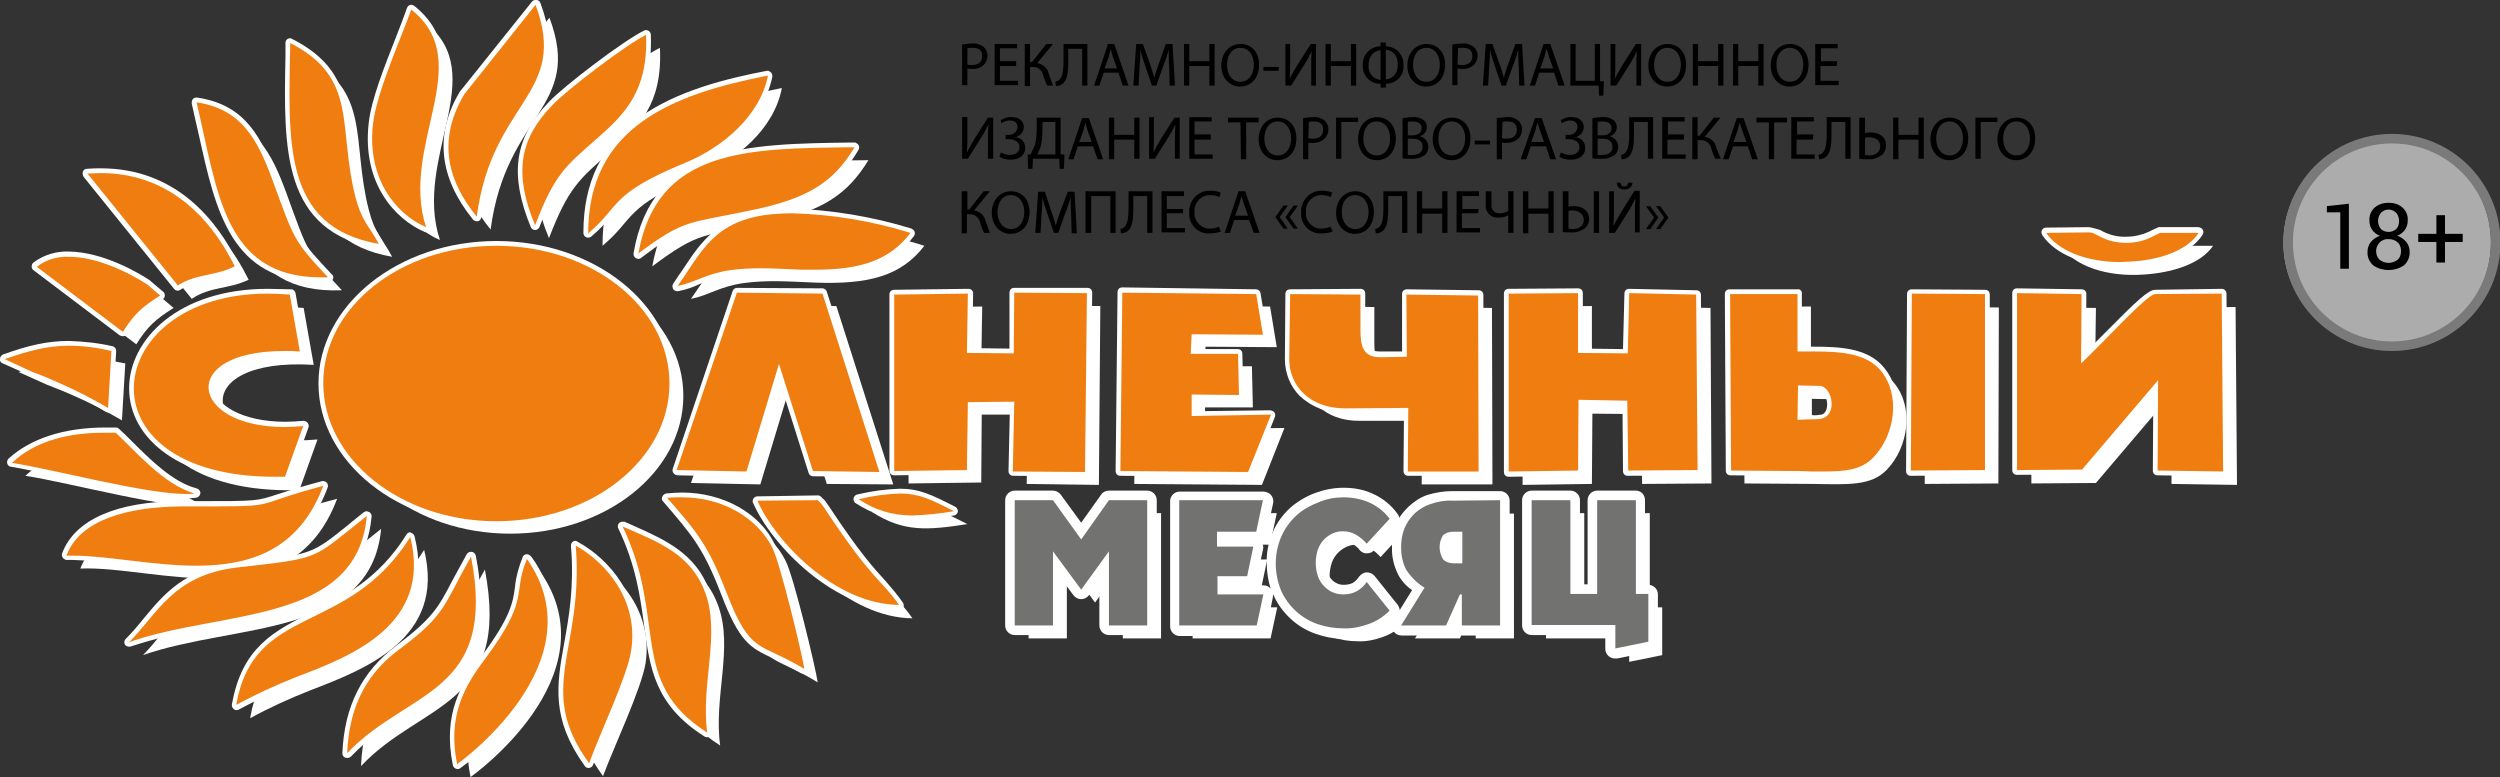 <?xml version="1.0" encoding="utf-8"?>
<!-- Generator: Adobe Illustrator 20.1.0, SVG Export Plug-In . SVG Version: 6.00 Build 0)  -->
<svg version="1.1" id="Слой_1" xmlns="http://www.w3.org/2000/svg" xmlns:xlink="http://www.w3.org/1999/xlink" x="0px" y="0px"
	 viewBox="0 0 522.8 162.5" style="enable-background:new 0 0 522.8 162.5;" xml:space="preserve">
<rect x="0" y="0" width="522.8" height="162.5" fill="#333333" stroke="none"/>
<style type="text/css">
	.st0{opacity:0.59;fill:#FFFFFF;enable-background:new    ;}
	.st1{fill:none;stroke:#7A7A7A;stroke-width:2;stroke-miterlimit:10;}
	.st2{fill:#FFFFFF;}
	.st3{fill:#EF7D0F;}
	.st4{fill:#727271;}
</style>
<title>Ресурс 8</title>
<g id="Слой_1-2">
	<circle class="st0" cx="499.2" cy="50.7" r="21.7"/>
	<path d="M491.2,56.2h-1.8V44.4h-2.8v-1.3l4.6-0.5V56.2z"/>
	<path d="M503.5,46.2c0,0.7-0.2,1.3-0.6,1.9c-0.4,0.5-1,1-1.6,1.2c0.7,0.2,1.4,0.7,1.9,1.3c0.5,0.6,0.7,1.3,0.7,2
		c0.1,1.1-0.4,2.2-1.2,2.9c-1.9,1.3-4.5,1.3-6.4,0c-0.8-0.7-1.3-1.8-1.2-2.9c0-0.7,0.2-1.4,0.7-2c0.5-0.6,1.1-1,1.9-1.3
		c-0.6-0.2-1.2-0.6-1.6-1.2c-0.4-0.5-0.6-1.2-0.6-1.9c-0.1-1,0.3-2.1,1.1-2.8c0.8-0.7,1.9-1,2.9-1c1.1,0,2.1,0.3,2.9,1
		C503.2,44.1,503.6,45.1,503.5,46.2z M502.1,52.5c0-0.7-0.2-1.4-0.7-1.8c-0.5-0.5-1.2-0.7-1.9-0.7c-1.4-0.1-2.5,1-2.6,2.3
		c0,0.1,0,0.2,0,0.2c0,0.7,0.2,1.3,0.7,1.8c1.1,0.9,2.7,0.9,3.8,0C501.9,53.9,502.1,53.2,502.1,52.5L502.1,52.5z M501.7,46.2
		c0-0.6-0.2-1.2-0.6-1.7c-0.9-0.9-2.3-0.9-3.2,0c-0.4,0.5-0.6,1.1-0.6,1.7c0,0.6,0.2,1.2,0.6,1.7c0.9,0.8,2.3,0.8,3.2,0
		C501.5,47.5,501.7,46.9,501.7,46.2z"/>
	<path d="M511.3,48.9h3.7v1.7h-3.7v4.3h-1.8v-4.3h-3.8v-1.7h3.8V45h1.8L511.3,48.9z"/>
	<circle class="st1" cx="500.2" cy="50.7" r="21.7"/>
	<path class="st2" d="M424.7,101.1l13.6-0.1l15.9-18.7l-0.1,18.9l13.7,0.2l-0.3-37.2l-13.9,0.2c-1.7,0-10.8,10-15.5,14.5l0.2-14.5
		l-13.5-0.2V101.1z"/>
	<polygon class="st2" points="318.4,101.4 332.9,101.2 333,86.5 343.2,86.6 343.4,101.2 357.9,101.1 357.7,64.4 343.6,64.1 
		343.3,76.7 332.9,76.5 332.9,64 318.5,64.1 	"/>
	<polygon class="st2" points="190,101.1 205.2,100.9 205.3,86.7 215,86.7 214.7,101.2 229.8,101.4 230.1,64 215,63.9 215,76.6 
		205.2,76.5 205.4,64.1 189.9,64.3 	"/>
	<path class="st2" d="M297.4,88l-0.1,13.3h14.8L312,64.4l-15-0.2l0.1,13l-5.1,0.1c-4,0.3-4.6-2.3-4.6-5.6v-7.5l-14.7-0.1l-0.1,13.6
		c0,5.4,4.2,10.4,11.8,10.3L297.4,88z"/>
	<polygon class="st2" points="144.5,101 159,101.3 165.8,78.8 172.9,101.2 186.8,101.3 174.9,64 157,63.9 	"/>
	<path class="st2" d="M378.9,83.4l4.8,0.1c2.5,0.4,3.5,5.9,0.4,6.8c-1,0.3-2.4,0.1-5.2,0.3L378.9,83.4z M364.8,101.1l14.3,0.1
		c7.2,0.1,12.2,0.5,15.5-3c4.5-4.7,5.7-13,1.5-18.1c-3.6-4.4-10.5-4.1-17.4-4l0-12h-14.2L364.8,101.1z"/>
	<polygon class="st2" points="237.2,101.2 263.9,101.4 268.6,89.5 252,89.7 252,85.2 262,85.2 261.8,76.6 251.9,76.6 252.1,72.5 
		267,72.6 265.6,64.1 237.6,63.9 	"/>
	<path class="st2" d="M62.6,102.5l3.8-10.6C42,94.2,38.3,74.6,65.6,76.3l-2.1-11.9C23.7,60.7,16.8,103.8,62.6,102.5z"/>
	<polygon class="st2" points="402.5,101.2 417.9,101.1 418,64.3 402.6,64.1 	"/>
	<path class="st2" d="M16.8,118.9c15.7-0.7,44.1,11,53.7-14.6c-17,4.5-7.4,4.3-29.7,4.3C29.8,108.7,19.6,111.4,16.8,118.9z"/>
	<path class="st2" d="M136.4,55.7c9.9-7.4,10.4-6.2,24.4-9.2c11.2-2.4,16.4-5.8,20.8-13C159,33.7,140.3,33.9,136.4,55.7z"/>
	<path class="st2" d="M126,51.4c6.9-5.8,4.3-8.1,20.4-14.8c7.6-3.1,15.5-9.6,17.1-18.2C143.6,22.4,125.9,29.2,126,51.4z"/>
	<path class="st2" d="M144.5,62.5c3.6-0.7,6-2.6,11-3.3s9.9-0.3,15-0.1c11,0.4,17.9-1.3,22.8-7.7c-7.7-2.5-20.3-4.8-29-3.9
		C152,48.8,149.4,55.6,144.5,62.5z"/>
	<path class="st2" d="M126.1,162.3c2.4-6.4,8-18.2,8.9-23.6c1.6-10.7-5.5-18.5-11.6-21.9C125.1,138.7,114.7,146.7,126.1,162.3z"/>
	<path class="st2" d="M133,112.8c9.4,19.5,1,32.5,17.6,43.1c-1.4-10.1,2.8-20.4-0.4-29.2C147.3,118.6,140.6,116.2,133,112.8z"/>
	<path class="st2" d="M142.3,106.9c6.2,7.2,8.6,9.9,12.5,20c5,13,6.9,10,16.2,15.8c-0.4-2.9-5-22.1-6.7-25.4
		C161,110.6,152.7,105.7,142.3,106.9z"/>
	<path class="st2" d="M29.9,137c19-6.7,47.7-3.6,49.8-26.4c-11.9,9.4-9.3,8.7-27.4,10.8C39.1,122.9,35.8,131,29.9,137z"/>
	<path class="st2" d="M52.3,150.2c4-2.2,8.2-4.1,12.5-5.8c11.4-4.4,28.5-10.8,23.9-29.4C75.6,135.9,56,128.8,52.3,150.2z"/>
	<path class="st2" d="M92,50.2c-5.7-17.2,10.8-34.6-3.1-45.5c-2.2,6.3-7.2,17.2-8,23.9C79.6,39.8,85.5,47.4,92,50.2z"/>
	<path class="st2" d="M71.5,60.7c-7.2-7.7-7-7.6-11.6-20.3C56.8,32,53.5,25.5,44,24.1C48.5,42.9,49.6,61.6,71.5,60.7z"/>
	<path class="st2" d="M82,53.7c-2.1-4-3.5-4.5-4.9-9.9C73.4,29.2,77.8,19,63.5,11.7C63.2,32.5,62,50.2,82,53.7z"/>
	<path class="st2" d="M114.8,49.8c4.1-10.6,6.3-12.3,12.9-18.1c5.8-5,10.9-9.9,10.3-21.7c-4.1,2-16.6,11.4-19.7,14.6
		C111.5,31.8,110.3,39,114.8,49.8z"/>
	<path class="st2" d="M102.6,48c3.2-24.4,19.4-25.4,12.3-44.3L100,22.4C94,32.5,96.9,41,102.6,48z"/>
	<path class="st2" d="M75.5,160.2c12.6-13.4,31.4-12.3,25.9-41.1c-5.9,10.4-5.2,12.1-15,19.4C80.4,143,75.9,149.5,75.5,160.2z"/>
	<path class="st2" d="M98.4,162.5c0,0,29.8-21,14.6-42.9c-3.1,7.3,0.8,8.1-8.7,20.8C100.1,146.1,96.3,152.4,98.4,162.5z"/>
	<path class="st2" d="M40.1,62.5c3.8-2.6,7.7-2,11.9-4c-5.9-11.9-15.9-20.7-30.8-19.4L40.1,62.5z"/>
	<path class="st2" d="M190.8,129.3c-3.5-5.1-5.5-5-15.3-19.8c-0.4-0.8-1-1.5-1.7-2.1l-12.6,0.2C164.9,115.8,177.5,129.2,190.8,129.3
		z"/>
	<path class="st2" d="M5.3,99.5c9.2,1.4,30.8,7.3,38.2,6.4c-6.4-1.8-12.4-8.8-16.5-12.7C18.2,92.9,10.4,94.8,5.3,99.5z"/>
	<path class="st2" d="M10.5,58.4l18,13.6c2.4-3.8,4-5.2,7.8-7.6l-2.7-2.3C27.5,58.1,16.7,53.7,10.5,58.4z"/>
	<path class="st2" d="M3.9,77.8l5.8,2.6c2,0.8,3.6,1.4,5.6,2.3c3.5,1.5,6.9,3.3,10.2,5.2l0.7-11.9C16.9,74.1,12.1,74.9,3.9,77.8z"/>
	<path class="st2" d="M430.9,51.4c2.9,4.2,9.6,6.6,17.6,6c5.8-0.4,11.7-2.2,14.3-6h-8.1c-2.2,1-3.6,2-6.9,2.1
		c-5.4-0.1-6.1-2.2-8-2.2L430.9,51.4z"/>
	<path class="st2" d="M202.3,109.6c-7.7-3.9-9.5-4.6-19.9-2.5C189,111.3,193.9,110.9,202.3,109.6z"/>
	<ellipse class="st2" cx="106.7" cy="82.8" rx="36.2" ry="28.8"/>
	<path class="st2" d="M215.1,133.5v-26.2h8l5.9,8.2l5.8-8.2h8v26.2h-8V118l-5.8,8l-5.9-8v15.5L215.1,133.5z M249.4,133.5v-26.2H267
		l-1.4,6.6h-8.2v3.1h7.6l-1.3,6.2h-6.2v3.8h9.6l-1.4,6.5L249.4,133.5z M288.8,124.4l4.8,6c-1.2,1.2-2.7,2.2-4.4,2.8
		c-1.7,0.6-3.5,1-5.3,0.9c-1.8,0-3.7-0.3-5.4-0.9c-1.7-0.6-3.2-1.5-4.5-2.7c-1.3-1.2-2.4-2.7-3.1-4.3c-1.6-3.7-1.6-7.8,0-11.5
		c0.7-1.6,1.8-3.1,3.1-4.3c1.3-1.2,2.9-2.1,4.5-2.7c1.7-0.6,3.5-0.9,5.4-0.9c1.9,0,3.9,0.4,5.6,1.2c1.6,0.8,3,1.9,4,3.3l-4.8,5.2
		c-0.6-0.7-1.3-1.3-2.1-1.8c-0.8-0.5-1.8-0.8-2.8-0.8c-0.7,0-1.5,0.1-2.1,0.4c-0.7,0.3-1.3,0.7-1.9,1.3c-0.6,0.6-1,1.3-1.3,2.1
		c-0.6,1.8-0.6,3.8,0,5.6c0.3,0.8,0.7,1.5,1.3,2.1c0.5,0.5,1.1,1,1.9,1.3c0.7,0.3,1.4,0.4,2.1,0.4c1,0,2-0.2,2.9-0.7
		C287.5,125.9,288.3,125.2,288.8,124.4L288.8,124.4z M316.6,133.5h-8V127h-0.4l-2.9,6.5h-9.4l4.9-7.9c-1.5-0.9-2.8-2.2-3.8-3.7
		c-0.8-1.5-1.1-3.1-1.1-4.8c0-1.3,0.2-2.7,0.7-3.9c0.5-1.2,1.2-2.2,2.1-3.1c1-0.9,2.1-1.6,3.4-2c1.4-0.5,3-0.8,4.5-0.7h10
		L316.6,133.5z M308.6,113.9h-1.8c-0.8,0-1.5,0.2-2.1,0.7c-1,1.5-1,3.5,0,5.1c0.6,0.5,1.3,0.8,2.1,0.8h1.9L308.6,113.9z
		 M323.2,107.3h8.1V127h5.6v-19.7h8.1V127h2.6v10l-6.9,1.4v-4.9h-17.4L323.2,107.3z"/>
	<path class="st3" d="M451.2,99c-0.3,0-0.5-0.2-0.5-0.5l0.1-17.5l-15,17.7c-0.1,0.1-0.2,0.2-0.4,0.2l-13.6,0.1
		c-0.3,0-0.5-0.2-0.5-0.5v-37c0-0.3,0.2-0.5,0.5-0.5l13.5,0.2c0.3,0,0.5,0.2,0.5,0.5c0,0,0,0,0,0l-0.2,13.3c1.3-1.3,2.9-2.9,4.6-4.6
		c6.1-6.2,9.2-9.2,10.4-9.2l13.9-0.2c0.3,0,0.5,0.2,0.5,0.5l0.3,37.2c0,0.3-0.2,0.5-0.5,0.5L451.2,99z"/>
	<path class="st2" d="M464.6,61.4l0.3,37.2l-13.7-0.2l0.1-18.9l-15.9,18.7l-13.6,0.1v-37l13.5,0.2L435.2,76
		c4.7-4.4,13.8-14.5,15.5-14.5L464.6,61.4 M464.6,60.4L464.6,60.4l-13.9,0.2c-1.4,0-3.8,2.2-10.8,9.3c-1.3,1.3-2.6,2.6-3.7,3.7
		l0.1-12.1c0-0.6-0.4-1-1-1l-13.5-0.2l0,0c-0.6,0-1,0.4-1,1v37c0,0.6,0.4,1,1,1l0,0l13.6-0.1c0.3,0,0.6-0.1,0.8-0.3l14.1-16.7
		l-0.1,16.2c0,0.6,0.4,1,1,1l13.7,0.2l0,0c0.6,0,1-0.4,1-1l-0.3-37.2C465.6,60.9,465.2,60.4,464.6,60.4L464.6,60.4z"/>
	<path class="st3" d="M315.5,99.2c-0.3,0-0.5-0.2-0.5-0.5V61.4c0-0.3,0.2-0.5,0.5-0.5l14.5-0.1c0.3,0,0.5,0.2,0.5,0.5v12l9.4,0.1
		l0.3-12.1c0-0.3,0.2-0.5,0.5-0.5l14,0.3c0.3,0,0.5,0.2,0.5,0.5l0.2,36.7c0,0.3-0.2,0.5-0.5,0.5L340.5,99c-0.3,0-0.5-0.2-0.5-0.5
		l-0.1-14.1l-9.2-0.2l-0.1,14.2c0,0.3-0.2,0.5-0.5,0.5L315.5,99.2z"/>
	<path class="st2" d="M330,61.3v12.5l10.4,0.1l0.3-12.6l14,0.3l0.3,36.7l-14.5,0.1l-0.2-14.6l-10.2-0.2L330,98.4l-14.5,0.2V61.4
		L330,61.3 M329.9,60.3L329.9,60.3l-14.4,0.1c-0.6,0-1,0.4-1,1v37.3c0,0.6,0.4,1,1,1l0,0l14.5-0.2c0.6,0,1-0.4,1-1l0.1-13.7l8.2,0.1
		l0.1,13.6c0,0.6,0.4,1,1,1l0,0l14.5-0.1c0.6,0,1-0.4,1-1l-0.2-36.7c0-0.6-0.4-1-1-1l-14-0.3l0,0c-0.6,0-1,0.4-1,1L339.4,73
		l-8.4-0.1V61.3c0-0.6-0.4-1-1-1L329.9,60.3z"/>
	<path class="st3" d="M211.8,99c-0.3,0-0.5-0.2-0.5-0.5c0,0,0,0,0,0l0.3-14l-8.7,0.1l-0.2,13.7c0,0.3-0.2,0.5-0.5,0.5l-15.2,0.2
		c-0.3,0-0.5-0.2-0.5-0.5V61.6c0-0.3,0.2-0.5,0.5-0.5l15.4-0.2c0.3,0,0.5,0.2,0.5,0.5c0,0,0,0,0,0l-0.2,11.9l8.8,0.1V61.2
		c0-0.3,0.2-0.5,0.5-0.5l15.2,0.1c0.3,0,0.5,0.2,0.5,0.5l-0.4,37.4c0,0.3-0.2,0.5-0.5,0.5L211.8,99z"/>
	<path class="st2" d="M212.1,61.2l15.2,0.1l-0.4,37.4l-15.1-0.1l0.3-14.6l-9.7,0.1l-0.2,14.2l-15.2,0.2V61.6l15.4-0.2l-0.2,12.4
		l9.8,0.1L212.1,61.2 M202.5,61.4L202.5,61.4 M212.1,60.2c-0.6,0-1,0.4-1,1v11.7l-7.8-0.1l0.2-11.3c0,0,0-0.1,0-0.1c0-0.6-0.4-1-1-1
		l0,0L187,60.6c-0.6,0-1,0.4-1,1v36.8c0,0.6,0.4,1,1,1l0,0l15.2-0.2c0.6,0,1-0.4,1-1l0.3-13.2h7.7l-0.3,13.5c0,0.6,0.4,1,1,1
		l15.1,0.1l0,0c0.6,0,1-0.4,1-1l0.4-37.4c0-0.6-0.4-1-1-1L212.1,60.2L212.1,60.2z"/>
	<path class="st3" d="M294.4,99c-0.3,0-0.5-0.2-0.5-0.5l0.1-12.7l-12.7,0.1c-3.4,0.1-6.7-1.1-9.2-3.4c-2-2-3-4.6-3-7.4l0.1-13.6
		c0-0.3,0.2-0.5,0.5-0.5l14.7,0.1c0.3,0,0.5,0.2,0.5,0.5V69c-0.1,1.3,0.1,2.6,0.6,3.8c0.6,1,1.7,1.5,2.9,1.4h0.6l4.6-0.1l-0.1-12.5
		c0-0.3,0.2-0.5,0.5-0.5l15,0.2c0.3,0,0.5,0.2,0.5,0.5l0.1,36.8c0,0.3-0.2,0.5-0.5,0.5L294.4,99z"/>
	<path class="st2" d="M269.8,61.5l14.7,0.1V69c0,3.2,0.5,5.7,4,5.7h0.6l5.1-0.1l-0.1-13l15,0.2l0.1,36.8h-14.8l0.1-13.3l-13,0.1
		h-0.2c-7.6,0-11.7-4.9-11.7-10.3L269.8,61.5 M269.8,60.5c-0.6,0-1,0.4-1,1l-0.1,13.6c0,2.9,1.1,5.7,3.1,7.7c2.6,2.4,6,3.7,9.6,3.6
		h0.2l12-0.1l-0.1,12.2c0,0.6,0.4,1,1,1h14.8c0.6,0,1-0.4,1-1l-0.1-36.8c0-0.6-0.4-1-1-1l-15-0.2l0,0c-0.6,0-1,0.4-1,1l0,12H289h0
		h-0.5c-2.3,0-3-1.1-3-4.7v-7.4c0-0.6-0.4-1-1-1L269.8,60.5L269.8,60.5z"/>
	<path class="st3" d="M170,99c-0.2,0-0.4-0.1-0.5-0.3l-6.6-20.9l-6.3,21c-0.1,0.2-0.3,0.4-0.5,0.4l-14.6-0.3c-0.3,0-0.5-0.2-0.5-0.5
		c0,0,0-0.1,0-0.1L153.6,61c0.1-0.2,0.3-0.3,0.5-0.3l17.9,0.2c0.2,0,0.4,0.1,0.5,0.3l11.9,37.3c0.1,0.3-0.1,0.5-0.3,0.6
		c0,0-0.1,0-0.2,0L170,99z"/>
	<path class="st2" d="M154.1,61.2l17.9,0.2l11.9,37.3L170,98.5l-7.1-22.4l-6.8,22.5l-14.6-0.3L154.1,61.2 M154.1,60.2
		c-0.4,0-0.8,0.3-0.9,0.7l-12.5,37.1c-0.2,0.5,0.1,1.1,0.6,1.3c0.1,0,0.2,0,0.3,0.1l14.6,0.3l0,0c0.5,0,0.9-0.3,1-0.7l5.8-19.4
		l6.1,19.3c0.1,0.4,0.5,0.7,0.9,0.7l13.9,0.1l0,0c0.6,0,1-0.4,1-1c0-0.1,0-0.2,0-0.3L172.9,61c-0.1-0.4-0.5-0.7-0.9-0.7L154.1,60.2
		L154.1,60.2z"/>
	<path class="st3" d="M381,99.1h-2.9h-2L361.9,99c-0.3,0-0.5-0.2-0.5-0.5l-0.2-36.9c0-0.3,0.2-0.5,0.5-0.5h14.2
		c0.3,0,0.5,0.2,0.5,0.5V73h2.9c5.5,0,11.2,0.3,14.4,4.2c4.5,5.5,2.9,14.2-1.5,18.8c-2.8,2.9-6.8,3.2-11,3.2L381,99.1z M376.4,87.3
		c1-0.1,1.8-0.1,2.4-0.1c0.7,0,1.4,0,2.1-0.2c1.6-0.4,1.6-2.3,1.6-2.8c-0.1-1.5-0.9-2.9-1.9-3l-4.2-0.1L376.4,87.3z"/>
	<path class="st2" d="M375.9,61.5L375.9,61.5 M375.9,61.5l0,12h3.4c5.7,0,11,0.4,14,4c4.2,5.1,3,13.4-1.5,18.1c-2.5,2.7-6,3-10.6,3
		c-1.5,0-3.1,0-4.9-0.1l-14.3-0.1l-0.2-36.9L375.9,61.5 M375.9,87.8c2.8-0.2,4.2,0,5.2-0.3c3.1-0.9,2.1-6.4-0.4-6.8l-4.7-0.1
		L375.9,87.8 M375.9,60.5L375.9,60.5h-14.2c-0.6,0-1,0.4-1,1l0.2,36.9c0,0.6,0.4,1,1,1l14.3,0.1h2h2.9c4.3,0,8.4-0.3,11.4-3.3
		c4.5-4.7,6.2-13.6,1.5-19.3c-3.3-4.1-9.1-4.4-14.8-4.4h-2.4V61.5c0,0,0,0,0-0.1C376.9,60.9,376.4,60.4,375.9,60.5L375.9,60.5
		L375.9,60.5z M375.9,62.5L375.9,62.5z M376.9,86.8l0.1-5.1l3.7,0.1c0.7,0.2,1.3,1.3,1.4,2.6c0,0.4,0,2-1.2,2.3
		c-0.7,0.1-1.3,0.2-2,0.1C378.3,86.7,377.6,86.7,376.9,86.8L376.9,86.8z"/>
	<path class="st3" d="M234.3,99c-0.3,0-0.5-0.2-0.5-0.5l0.4-37.4c0-0.3,0.2-0.5,0.5-0.5l28,0.3c0.2,0,0.5,0.2,0.5,0.4l1.4,8.5
		c0,0.3-0.1,0.5-0.4,0.6c0,0-0.1,0-0.1,0l-14.4-0.1l-0.1,3.1h9.4c0.3,0,0.5,0.2,0.5,0.5l0.2,8.6c0,0.3-0.2,0.5-0.5,0.5c0,0,0,0,0,0
		l-9.4,0v3.6l16.1-0.2c0.3,0,0.5,0.2,0.5,0.5c0,0.1,0,0.1,0,0.2l-4.7,11.9c-0.1,0.2-0.3,0.3-0.5,0.3L234.3,99z"/>
	<path class="st2" d="M234.7,61.2l28,0.3l1.4,8.5l-14.9-0.1l-0.2,4.1h9.9l0.2,8.6l-9.9-0.1V87l16.6-0.3L261,98.7l-26.7-0.2
		L234.7,61.2 M234.7,60.1c-0.6,0-1,0.4-1,1l-0.4,37.4c0,0.6,0.4,1,1,1l26.7,0.2l0,0c0.4,0,0.8-0.2,0.9-0.6l4.7-11.9
		c0.2-0.5,0-1.1-0.6-1.3c-0.1,0-0.2-0.1-0.4-0.1l0,0L250.1,86v-2.5l8.9,0.1l0,0c0.6,0,1-0.4,1-1l-0.2-8.6c0-0.6-0.4-1-1-1l0,0h-8.9
		l0.1-2.1l14,0.1l0,0c0.6,0,1-0.4,1-1c0-0.1,0-0.1,0-0.2l-1.4-8.5c-0.1-0.5-0.5-0.8-1-0.8L234.7,60.1L234.7,60.1z"/>
	<path class="st3" d="M57.7,100.3c-9.5,0-17.4-2-22.8-5.8c-4.8-3.4-7.4-8.1-7.4-13.2c0-9.9,10-20.3,28.5-20.3c1.5,0,3.1,0.1,4.7,0.2
		c0.2,0,0.4,0.2,0.5,0.4l2.1,11.9c0,0.3-0.1,0.5-0.4,0.6c0,0-0.1,0-0.1,0l0,0C61.6,74,60.5,74,59.5,74c-7.4,0-12.9,1.9-14.7,5
		c-0.8,1.3-0.8,3,0.1,4.3c1.5,2.7,6.2,5.5,14.8,5.5c1.3,0,2.5-0.1,3.9-0.2l0,0c0.3,0,0.5,0.2,0.5,0.5c0,0.1,0,0.1,0,0.2l-3.7,10.6
		c-0.1,0.2-0.3,0.3-0.5,0.3L57.7,100.3z"/>
	<path class="st2" d="M56,61.4c1.5,0,3,0.1,4.6,0.2l2.1,11.9c-1.1-0.1-2.2-0.1-3.3-0.1c-22.3,0-19.8,15.9,0.1,15.9
		c1.2,0,2.5-0.1,3.9-0.2l-3.8,10.6h-2C15.9,99.8,20.9,61.4,56,61.4 M56,60.4c-18.8,0-29,10.7-29,20.8c0,5.3,2.7,10.1,7.6,13.6
		c5.4,3.9,13.4,5.9,23.1,5.9h2.1c0.4,0,0.8-0.3,0.9-0.7l3.8-10.6c0.2-0.5-0.1-1.1-0.6-1.3c-0.1,0-0.2-0.1-0.3-0.1h-0.1
		c-1.3,0.1-2.6,0.2-3.8,0.2c-9.3,0-14.9-3.7-14.9-7.3c0-1.6,1.2-3.2,3.3-4.3c2.7-1.4,6.6-2.2,11.5-2.2c1,0,2.1,0,3.2,0.1h0.1
		c0.6,0,1-0.4,1-1c0-0.1,0-0.1,0-0.2l-2.1-12c-0.1-0.4-0.4-0.8-0.9-0.8C59.2,60.5,57.6,60.4,56,60.4L56,60.4z"/>
	<path class="st3" d="M399.6,99c-0.3,0-0.5-0.2-0.5-0.5l0.2-37c0-0.3,0.2-0.5,0.5-0.5l15.3,0.1c0.3,0,0.5,0.2,0.5,0.5v36.8
		c0,0.3-0.2,0.5-0.5,0.5L399.6,99z"/>
	<path class="st2" d="M399.8,61.4l15.3,0.1v36.8l-15.5,0.1L399.8,61.4 M399.8,60.5c-0.6,0-1,0.4-1,1l-0.2,37c0,0.6,0.4,1,1,1l0,0
		l15.5-0.1c0.6,0,1-0.4,1-1V61.6c0-0.6-0.4-1-1-1L399.8,60.5L399.8,60.5z"/>
	<path class="st3" d="M41.2,118.8c-4.8-0.1-9.6-0.5-14.4-1.2c-3.8-0.5-7.6-0.9-11.4-1c-0.5,0-0.9,0-1.4,0l0,0
		c-0.3,0-0.5-0.2-0.5-0.5c0-0.1,0-0.1,0-0.2c2.5-6.8,11.2-10.5,24.4-10.6h2.8c13,0,13,0,17.3-1.5c1.9-0.7,4.6-1.5,9.5-2.8h0.1
		c0.3,0,0.5,0.2,0.5,0.5c0,0.1,0,0.1,0,0.2C62.4,117,50,118.8,41.2,118.8z"/>
	<path class="st2" d="M67.6,101.6L67.6,101.6 M67.6,101.6c-5.1,13.6-15.5,16.7-26.5,16.7c-9.1,0-18.6-2.1-25.8-2.1c-0.5,0-1,0-1.4,0
		c2.8-7.6,13-10.2,24-10.3C60.3,105.9,50.7,106.1,67.6,101.6 M67.7,100.6L67.7,100.6h-0.3c-4.9,1.3-7.6,2.2-9.5,2.8
		c-4.2,1.4-4.2,1.4-17.1,1.4h-2.9c-13.5,0-22.3,3.9-24.9,10.9c-0.2,0.5,0.1,1.1,0.6,1.3c0.1,0,0.2,0.1,0.3,0.1l0,0
		c0.4,0,0.9,0,1.4,0c3.8,0.1,7.6,0.5,11.3,1c4.8,0.7,9.6,1.1,14.5,1.2c9,0,21.6-1.8,27.4-17.3c0.2-0.5,0-1.1-0.5-1.3
		C67.9,100.7,67.7,100.6,67.7,100.6L67.7,100.6z M67.7,102.6L67.7,102.6z"/>
	<path class="st3" d="M133.5,53.5c-0.3,0-0.5-0.2-0.5-0.5c0,0,0-0.1,0-0.1c3.9-22.2,23.1-22.4,45.4-22.6h0.3c0.3,0,0.5,0.2,0.5,0.5
		c0,0.1,0,0.2-0.1,0.3c-4.4,7.4-10,10.9-21.1,13.3c-2.7,0.6-4.8,1-6.7,1.3c-7.8,1.5-9.6,1.8-17.5,7.8
		C133.7,53.5,133.6,53.5,133.5,53.5z"/>
	<path class="st2" d="M178.7,30.8L178.7,30.8 M178.7,30.8c-4.3,7.2-9.6,10.6-20.8,13c-14,3-14.5,1.8-24.4,9.2
		C137.4,31.1,156.1,31,178.7,30.8 M178.7,29.8h-0.3c-22.5,0.3-42,0.5-45.9,23.1c-0.1,0.5,0.2,1.1,0.8,1.2c0.3,0.1,0.6,0,0.8-0.2
		c7.8-5.9,9.4-6.2,17.3-7.7c1.9-0.4,4-0.8,6.7-1.3c11.3-2.4,16.9-5.9,21.4-13.5c0.3-0.5,0.2-1.1-0.3-1.4
		C179.1,29.9,178.9,29.8,178.7,29.8L178.7,29.8L178.7,29.8z M178.7,31.8L178.7,31.8z"/>
	<path class="st3" d="M123.1,49.2c-0.3,0-0.5-0.2-0.5-0.5c-0.1-22.9,18.2-29.6,37.9-33.4h0.1c0.3,0,0.5,0.2,0.5,0.5c0,0,0,0.1,0,0.1
		c-1.8,9.1-10.2,15.6-17.5,18.5c-11.1,4.6-13.1,7-15.8,10.1c-1.4,1.7-2.9,3.2-4.5,4.6C123.3,49.2,123.2,49.2,123.1,49.2z"/>
	<path class="st2" d="M160.6,15.8L160.6,15.8 M160.6,15.8c-1.7,8.5-9.5,15-17.2,18.2c-16.1,6.6-13.5,9-20.4,14.8
		C123,26.5,140.7,19.7,160.6,15.8 M160.6,14.8L160.6,14.8h-0.2c-8.4,1.6-19,4.2-26.7,9.8c-7.9,5.7-11.7,13.6-11.7,24.1
		c0,0.6,0.5,1,1,1c0.2,0,0.5-0.1,0.6-0.2c1.7-1.4,3.2-3,4.5-4.7c2.6-3,4.6-5.4,15.6-9.9c7.4-3,15.9-9.6,17.8-18.8
		c0.1-0.5-0.2-1.1-0.7-1.2C160.8,14.8,160.7,14.8,160.6,14.8L160.6,14.8z M160.6,16.8L160.6,16.8z"/>
	<path class="st3" d="M141.6,60.3c-0.3,0-0.5-0.2-0.5-0.5c0-0.1,0-0.2,0.1-0.3c0.7-1,1.4-2.1,2.1-3.1c3.8-5.7,7.4-11,18-12.1
		c1.4-0.1,2.8-0.2,4.2-0.2c8.5,0.2,16.9,1.6,25,4.1c0.3,0.1,0.4,0.4,0.3,0.6c0,0.1,0,0.1-0.1,0.1c-4.3,5.6-10.2,7.9-20.3,7.9
		c-0.9,0-1.9,0-2.9-0.1l-2.5-0.1c-2-0.1-3.9-0.2-5.9-0.2c-2.2,0-4.3,0.1-6.5,0.4c-2.3,0.3-4.5,1-6.6,1.9c-1.4,0.6-2.9,1.1-4.4,1.4
		H141.6z"/>
	<path class="st2" d="M165.5,44.6c8.4,0.2,16.8,1.6,24.9,4.1c-4.4,5.8-10.6,7.7-19.9,7.7c-0.9,0-1.9,0-2.9,0
		c-2.9-0.1-5.7-0.3-8.4-0.3c-2.2,0-4.4,0.1-6.5,0.4c-5,0.7-7.4,2.6-11,3.3c5-7,7.5-13.8,19.7-15C162.7,44.7,164.1,44.6,165.5,44.6
		 M165.5,43.6c-1.4,0-2.9,0.1-4.3,0.2c-10.8,1.2-14.5,6.6-18.3,12.4c-0.7,1-1.4,2-2.1,3.1c-0.3,0.4-0.2,1.1,0.2,1.4
		c0.2,0.1,0.4,0.2,0.6,0.2h0.2c1.5-0.3,3.1-0.8,4.5-1.5c2.1-0.9,4.2-1.5,6.4-1.9c2.1-0.3,4.3-0.4,6.4-0.4c1.9,0,3.9,0.1,5.9,0.2
		l2.5,0.1c1,0,2,0.1,2.9,0.1c10.3,0,16.3-2.3,20.7-8.1c0.3-0.4,0.3-1.1-0.2-1.4c-0.1-0.1-0.2-0.1-0.3-0.2
		C182.5,45.3,174,43.9,165.5,43.6L165.5,43.6z"/>
	<path class="st3" d="M123.2,160.1c-0.2,0-0.3-0.1-0.4-0.2c-7-9.7-5.8-16.6-4.3-25.4c1-5.6,2.1-11.9,1.4-20.4c0-0.3,0.2-0.5,0.5-0.5
		c0.1,0,0.2,0,0.3,0.1c6.5,3.6,13.5,11.6,11.9,22.4c-0.6,3.8-3.4,10.4-5.9,16.3c-1.2,2.8-2.3,5.3-3,7.4
		C123.6,160,123.4,160.1,123.2,160.1L123.2,160.1z"/>
	<path class="st2" d="M120.4,114.1c6.1,3.4,13.2,11.2,11.6,21.9c-0.8,5.4-6.5,17.2-8.8,23.6C111.8,144,122.2,136,120.4,114.1
		 M120.4,113.1c-0.6,0-1,0.4-1,1c0,0,0,0.1,0,0.1c0.7,8.4-0.4,14.7-1.4,20.2c-1.6,8.9-2.8,15.9,4.3,25.8c0.2,0.3,0.5,0.4,0.8,0.4
		h0.1c0.4-0.1,0.7-0.3,0.8-0.6c0.8-2,1.8-4.6,3-7.4c2.5-5.9,5.3-12.6,5.9-16.4c1.7-11.1-5.5-19.3-12.1-22.9
		C120.7,113.2,120.6,113.2,120.4,113.1L120.4,113.1z"/>
	<path class="st3" d="M147.8,153.7c-0.1,0-0.2,0-0.3-0.1c-10.1-6.5-11.1-13.7-12.3-22.8c-0.8-5.9-1.7-12.7-5.5-20.4
		c-0.1-0.3,0-0.5,0.2-0.7c0.1-0.1,0.3-0.1,0.4,0l1.8,0.8c6.9,3.1,13,5.7,15.7,13.4c1.8,5.1,1.3,10.5,0.7,16.3
		c-0.4,4.3-0.9,8.7-0.3,13C148.3,153.4,148.1,153.7,147.8,153.7C147.8,153.7,147.8,153.7,147.8,153.7L147.8,153.7z"/>
	<path class="st2" d="M130.2,110.1c7.5,3.3,14.3,5.7,17.3,13.9c3.2,8.8-1,19.1,0.4,29.2C131.2,142.6,139.6,129.6,130.2,110.1
		 M130.2,109.1c-0.6,0-1,0.4-1,1c0,0.2,0,0.3,0.1,0.4c3.7,7.7,4.6,14.4,5.4,20.3c1.2,8.9,2.2,16.6,12.6,23.2
		c0.5,0.3,1.1,0.2,1.4-0.3c0.1-0.2,0.2-0.5,0.1-0.7c-0.6-4.3-0.1-8.6,0.3-12.9c0.6-5.8,1.2-11.3-0.7-16.5c-2.9-7.9-9.3-10.7-16-13.7
		l-1.8-0.8C130.5,109.1,130.3,109.1,130.2,109.1L130.2,109.1z"/>
	<path class="st3" d="M168.1,140.4c-0.1,0-0.2,0-0.3-0.1c-1.9-1.2-3.9-2.2-6-3.2c-4.6-2.1-6.7-3.1-10.4-12.8
		c-3.8-10-6.1-12.6-12.3-19.7l-0.1-0.1c-0.2-0.2-0.2-0.5,0.1-0.7c0.1-0.1,0.2-0.1,0.3-0.1c1.1-0.1,2.1-0.2,3.2-0.2
		c8.5,0,16,4.2,19.3,10.8c1.7,3.5,6.4,22.7,6.7,25.6C168.6,140.2,168.4,140.4,168.1,140.4C168.1,140.4,168.1,140.4,168.1,140.4
		L168.1,140.4z"/>
	<path class="st2" d="M142.6,104c8.9,0,15.9,4.6,18.9,10.5c1.7,3.4,6.3,22.5,6.7,25.4c-9.3-5.7-11.2-2.8-16.2-15.8
		c-3.9-10.1-6.2-12.8-12.5-20C140.5,104,141.5,104,142.6,104 M142.6,103c-1.1,0-2.2,0.1-3.3,0.2c-0.5,0.1-0.9,0.6-0.9,1.1
		c0,0.2,0.1,0.4,0.2,0.5l0.1,0.1c6.1,7.1,8.4,9.7,12.2,19.6s6.1,11,10.6,13.1c2,0.9,4,2,5.9,3.1c0.5,0.3,1.1,0.2,1.4-0.3
		c0.1-0.2,0.2-0.4,0.1-0.7c-0.4-2.9-5-22.1-6.8-25.7C159,107.3,151.2,103,142.6,103L142.6,103z"/>
	<path class="st3" d="M27,134.8c-0.3,0-0.5-0.2-0.5-0.5c0-0.1,0.1-0.3,0.1-0.3c1.3-1.3,2.5-2.8,3.7-4.2c4.2-5.1,8.5-10.3,19-11.5
		l2.5-0.3c13.5-1.6,13.5-1.6,21.3-7.8c1-0.8,2-1.6,3.2-2.6c0.2-0.2,0.5-0.1,0.7,0.1c0.1,0.1,0.1,0.2,0.1,0.4
		c-1.5,16.9-17.6,19.9-33.1,22.8c-5.8,0.9-11.4,2.2-17,4C27.2,134.8,27.1,134.8,27,134.8z"/>
	<path class="st2" d="M76.7,107.9L76.7,107.9 M76.7,107.9C74.7,130.7,46,127.5,27,134.3c5.9-5.9,9.2-14,22.4-15.6
		C67.5,116.6,64.8,117.3,76.7,107.9 M76.7,106.9L76.7,106.9c-0.2,0-0.4,0.1-0.6,0.2c-1.2,1-2.3,1.8-3.2,2.6
		c-7.7,6.2-7.7,6.2-21.1,7.7l-2.5,0.3c-10.6,1.2-15,6.5-19.3,11.7c-1.2,1.5-2.4,2.9-3.7,4.2c-0.4,0.4-0.4,1,0,1.4
		c0.3,0.2,0.6,0.3,1,0.2c5.5-1.8,11.2-3.1,16.9-4c15.7-2.9,31.9-5.9,33.5-23.1c0.1-0.5-0.3-1.1-0.8-1.1
		C76.8,106.9,76.8,106.9,76.7,106.9L76.7,106.9L76.7,106.9z M76.7,108.9L76.7,108.9z"/>
	<path class="st3" d="M49.4,148c-0.3,0-0.5-0.2-0.5-0.5c0,0,0-0.1,0-0.1c2-11.7,8.8-15,16.6-18.9c6.5-3.2,13.9-6.9,19.9-16.4
		c0.1-0.1,0.3-0.2,0.4-0.2h0.1c0.2,0,0.4,0.2,0.4,0.4c4.7,18.8-12.6,25.4-24,29.8l-0.2,0.1c-3.5,1.3-6.9,2.9-10.3,4.7l-2.2,1.1
		C49.6,148,49.5,148,49.4,148z"/>
	<path class="st2" d="M85.8,112.3c4.6,18.5-12.6,25-23.9,29.3c-4.3,1.7-8.4,3.6-12.5,5.8C53.1,126.1,72.7,133.2,85.8,112.3
		 M85.8,111.3c-0.3,0-0.7,0.2-0.8,0.5c-5.9,9.4-13.2,13-19.7,16.2c-7.9,3.9-14.7,7.3-16.8,19.3c-0.1,0.5,0.3,1.1,0.8,1.2
		c0.2,0,0.4,0,0.6-0.1l2.1-1.1c3.3-1.8,6.7-3.3,10.2-4.6l0.2-0.1c11.6-4.4,29.1-11.1,24.3-30.4c-0.1-0.4-0.4-0.7-0.8-0.8L85.8,111.3
		z"/>
	<path class="st3" d="M89.1,48c-0.1,0-0.1,0-0.2,0c-6.2-2.6-12.8-10-11.4-22.2c0.6-4.9,3.4-12.1,5.7-17.9c0.9-2.3,1.7-4.4,2.3-6.1
		c0.1-0.2,0.2-0.3,0.3-0.3H86c0.1,0,0.2,0,0.3,0.1c8.1,6.4,6.2,15,4.1,24.2c-1.6,7-3.2,14.3-0.8,21.6c0.1,0.3-0.1,0.5-0.3,0.6
		C89.2,48.1,89.2,48.1,89.1,48L89.1,48z"/>
	<path class="st2" d="M86,2c13.9,11-2.5,28.4,3.1,45.5C82.6,44.7,76.7,37.1,78,25.9C78.8,19.2,83.8,8.2,86,2 M86,1
		c-0.4,0-0.8,0.3-0.9,0.7c-0.6,1.7-1.4,3.8-2.3,6.1c-2.4,6.1-5.2,13.1-5.7,18c-1.4,12.4,5.4,20,11.7,22.7c0.5,0.2,1.1,0,1.3-0.5
		c0.1-0.2,0.1-0.5,0-0.7c-2.4-7.2-0.7-14.4,0.8-21.4c2.1-9.3,4.1-18-4.3-24.7C86.4,1.1,86.2,1,86,1z"/>
	<path class="st3" d="M67.1,58.5c-18.3,0-21.6-14.8-25-30.4c-0.5-2.2-1-4.4-1.5-6.6c-0.1-0.3,0.1-0.5,0.4-0.6c0,0,0.1,0,0.1,0h0.1
		c10,1.5,13.3,8.4,16.3,16.6l0.5,1.4C62,50.1,62.1,50.3,69,57.6c0.2,0.2,0.2,0.5,0,0.7c-0.1,0.1-0.2,0.1-0.3,0.1
		C68.1,58.5,67.7,58.5,67.1,58.5L67.1,58.5z"/>
	<path class="st2" d="M41.1,21.4c9.5,1.4,12.8,7.9,15.9,16.3c4.6,12.6,4.4,12.6,11.6,20.3c-0.5,0-1,0-1.5,0
		C46.7,58,45.5,39.8,41.1,21.4 M41.1,20.4c-0.6,0-1,0.4-1,1c0,0.1,0,0.2,0,0.3c0.5,2.2,1,4.5,1.5,6.6C45.1,44.1,48.3,59,67.1,59
		c0.5,0,1,0,1.6,0c0.6,0,1-0.5,1-1c0-0.2-0.1-0.5-0.3-0.6C62.5,50,62.5,50,58.4,38.8l-0.5-1.4c-3.1-8.4-6.4-15.5-16.7-17L41.1,20.4z
		"/>
	<path class="st3" d="M79.1,51.5C59.5,48,59.8,31.2,60.1,11.6V8.9c0-0.3,0.2-0.5,0.5-0.5c0.1,0,0.2,0,0.2,0.1
		c10.4,5.3,11.1,12.2,12,21c0.4,3.9,1,7.7,1.9,11.5c0.5,2.3,1.5,4.6,2.9,6.5c0.7,1,1.3,2.1,1.9,3.3c0.1,0.2,0,0.5-0.2,0.7
		C79.3,51.5,79.2,51.5,79.1,51.5L79.1,51.5z"/>
	<path class="st2" d="M60.7,9c14.3,7.3,9.9,17.5,13.6,32.1c1.4,5.4,2.8,5.9,4.9,9.9C59.1,47.5,60.3,29.8,60.7,9 M60.7,8
		c-0.6,0-1,0.4-1,1c0,0.9,0,1.8,0,2.7C59.3,31.4,59,48.4,79,52h0.2c0.6,0,1-0.5,1-1c0-0.2,0-0.3-0.1-0.4c-0.6-1.1-1.3-2.2-2-3.3
		c-1.4-1.9-2.3-4.1-2.8-6.4c-0.9-3.8-1.5-7.6-1.8-11.4C72.4,20.5,71.7,13.5,61,8.1C60.9,8,60.8,8,60.7,8L60.7,8z"/>
	<path class="st3" d="M111.9,47.6c-0.2,0-0.4-0.1-0.5-0.3c-4.5-10.8-3.4-18.2,3.7-25.6c3.1-3.3,15.7-12.8,19.8-14.7
		c0.1,0,0.1,0,0.2,0c0.3,0,0.5,0.2,0.5,0.5c0.6,12.4-5,17.3-10.5,22.1l-0.7,0.6c-6.1,5.3-8.2,7.1-12.1,17.3
		C112.3,47.5,112.1,47.6,111.9,47.6L111.9,47.6z"/>
	<path class="st2" d="M135.1,7.3c0.5,11.8-4.6,16.7-10.3,21.7c-6.6,5.8-8.8,7.4-12.9,18.1c-4.5-10.8-3.3-18,3.6-25.1
		C118.5,18.8,131,9.3,135.1,7.3 M135.1,6.3c-0.1,0-0.3,0-0.4,0.1c-4.2,2-16.8,11.6-19.9,14.9c-7.3,7.6-8.3,15.2-3.8,26.2
		c0.2,0.4,0.5,0.6,0.9,0.6l0,0c0.4,0,0.8-0.3,0.9-0.6c3.9-10,5.9-11.8,11.9-17.1l0.7-0.6c5.3-4.6,11.2-9.8,10.7-22.5
		C136.1,6.7,135.6,6.3,135.1,6.3L135.1,6.3z"/>
	<path class="st3" d="M99.7,45.8c-0.2,0-0.3-0.1-0.4-0.2c-7-8.6-7.9-17.4-2.7-26.2l15-18.7c0.1-0.1,0.2-0.2,0.3-0.2h0.1
		c0.2,0,0.3,0.2,0.4,0.3c4,10.7,0.7,15.9-3.5,22.4c-3.4,5.3-7.3,11.4-8.7,22.2C100.2,45.6,100,45.7,99.7,45.8L99.7,45.8z"/>
	<path class="st2" d="M112,1c7,18.9-9.1,19.9-12.3,44.3c-5.7-7-8.6-15.5-2.6-25.6L112,1 M112,0c-0.3,0-0.6,0.1-0.8,0.4L96.3,19
		l-0.1,0.1c-5.4,9-4.4,18,2.7,26.8c0.3,0.4,1,0.5,1.4,0.2c0.2-0.2,0.3-0.4,0.4-0.7c1.4-10.7,5.3-16.7,8.7-22
		c4.3-6.7,7.7-11.9,3.6-22.8c-0.1-0.3-0.4-0.6-0.8-0.6L112,0z"/>
	<path class="st3" d="M72.6,158c-0.3,0-0.5-0.2-0.5-0.5c0,0,0,0,0,0c0.4-9.6,4-16.8,11.1-22.1c7.7-5.7,8.8-7.9,11.9-13.7
		c0.8-1.6,1.8-3.3,3-5.5c0.1-0.2,0.3-0.3,0.4-0.3h0.1c0.2,0,0.4,0.2,0.4,0.4c4,20.9-4.5,26.3-14.3,32.6c-4,2.5-8.1,5.1-11.7,9
		C72.9,158,72.8,158,72.6,158z"/>
	<path class="st2" d="M98.5,116.4c5.6,28.9-13.2,27.7-25.9,41.1c0.4-10.7,4.9-17.3,10.9-21.7C93.3,128.5,92.6,126.8,98.5,116.4
		 M98.5,115.4c-0.4,0-0.7,0.2-0.9,0.5c-1.2,2.2-2.2,4-3,5.5c-3,5.8-4.2,7.9-11.7,13.6c-7.2,5.4-10.9,12.7-11.3,22.5c0,0.6,0.4,1,1,1
		c0.3,0,0.6-0.1,0.8-0.3c3.6-3.8,7.6-6.4,11.6-8.9c9.6-6.1,18.6-11.9,14.5-33.1c-0.1-0.4-0.4-0.7-0.8-0.8H98.5z"/>
	<path class="st3" d="M95.6,160.3c-0.2,0-0.4-0.2-0.5-0.4c-2.2-10.5,1.8-16.9,6-22.5c6.2-8.2,6.6-11.3,7-14.6
		c0.2-2.1,0.8-4.1,1.6-6.1c0.1-0.2,0.2-0.3,0.4-0.3h0.1c0.2,0,0.3,0.1,0.4,0.2c4.5,6,5.6,13.9,3.2,21c-4.3,13.1-17.9,22.6-18,22.7
		H95.6z"/>
	<path class="st2" d="M110.2,116.9c15.2,21.8-14.6,42.9-14.6,42.9c-2.1-10.1,1.6-16.4,5.9-22.1C111,125,107.1,124.1,110.2,116.9
		 M110.2,115.9L110.2,115.9c-0.5,0-0.8,0.3-0.9,0.6c-0.8,2-1.4,4.1-1.6,6.2c-0.4,3.2-0.9,6.3-6.9,14.4c-4.3,5.7-8.3,12.2-6.1,22.9
		c0.1,0.5,0.6,0.9,1.2,0.8c0,0,0.1,0,0.1,0c0.1,0,13.8-9.5,18.3-22.9c2.6-7.3,1.4-15.3-3.2-21.5
		C110.8,116.1,110.5,115.9,110.2,115.9L110.2,115.9z"/>
	<path class="st3" d="M37.2,60.3c-0.2,0-0.3-0.1-0.4-0.2L17.9,36.7c-0.2-0.2-0.1-0.5,0.1-0.7c0.1-0.1,0.2-0.1,0.3-0.1
		c1-0.1,1.9-0.1,2.8-0.1c15.4,0,24,10.8,28.4,19.8c0.1,0.2,0,0.5-0.2,0.7c0,0,0,0,0,0c-1.8,0.8-3.7,1.4-5.6,1.7
		c-2.2,0.3-4.3,1.1-6.2,2.3C37.4,60.2,37.3,60.3,37.2,60.3z"/>
	<path class="st2" d="M21.1,36.2c13.4,0,22.5,8.4,28,19.5c-4.2,2.1-8.1,1.5-11.9,4L18.3,36.3C19.3,36.3,20.2,36.2,21.1,36.2
		 M21.1,35.2c-0.9,0-1.9,0-2.9,0.1c-0.6,0-1,0.5-0.9,1.1c0,0.2,0.1,0.4,0.2,0.6l18.9,23.4c0.3,0.4,0.9,0.5,1.3,0.2
		c1.8-1.1,3.9-1.9,6-2.2c2-0.3,3.9-0.9,5.7-1.8c0.5-0.2,0.7-0.8,0.5-1.3c0,0,0,0,0,0C45.5,46.1,36.8,35.2,21.1,35.2L21.1,35.2z"/>
	<path class="st3" d="M187.9,127.1c-13.2-0.1-26.1-13.1-30.1-22.1c-0.1-0.3,0-0.5,0.3-0.7c0.1,0,0.1,0,0.2,0l12.6-0.2
		c0.1,0,0.3,0.1,0.4,0.2c0.1,0.2,0.3,0.4,0.5,0.5c0.2,0.2,0.2,0.2,1.2,1.7c6.3,9.4,9.4,12.8,11.6,15.3c1.3,1.4,2.6,2.9,3.7,4.5
		c0.2,0.2,0.1,0.5-0.1,0.7C188.1,127,188,127.1,187.9,127.1L187.9,127.1z"/>
	<path class="st2" d="M171,104.6c0.7,0.6,1.2,1.3,1.7,2.1c9.8,14.8,11.8,14.7,15.3,19.8c-13.4-0.1-26-13.4-29.6-21.8L171,104.6
		 M171,103.6L171,103.6l-12.6,0.2c-0.6,0-1,0.5-1,1c0,0.1,0,0.3,0.1,0.4c4,9.1,17.1,22.3,30.5,22.4l0,0c0.6,0,1-0.4,1-1
		c0-0.2-0.1-0.4-0.2-0.6c-1.1-1.6-2.4-3.1-3.7-4.6c-2.3-2.5-5.4-5.9-11.6-15.3c-1-1.5-1.1-1.6-1.4-1.8c-0.1-0.1-0.3-0.3-0.4-0.4
		C171.6,103.7,171.3,103.6,171,103.6L171,103.6z"/>
	<path class="st3" d="M38.8,103.8c-5.7,0-15.8-2.2-24.8-4.2c-4.5-1-8.8-1.9-11.7-2.4c-0.3,0-0.5-0.3-0.4-0.6c0-0.1,0.1-0.2,0.2-0.3
		c4.5-4.2,11.4-6.4,20-6.4c0.7,0,1.4,0,2.1,0c0.1,0,0.2,0.1,0.3,0.1c0.8,0.7,1.6,1.6,2.6,2.5c3.9,3.8,8.7,8.6,13.7,10
		c0.3,0,0.5,0.3,0.5,0.5c0,0.3-0.3,0.5-0.5,0.5C40.1,103.7,39.5,103.7,38.8,103.8L38.8,103.8z"/>
	<path class="st2" d="M22.1,90.5c0.7,0,1.4,0,2.1,0c4.2,3.9,10.1,10.9,16.5,12.7c-0.6,0.1-1.2,0.1-1.8,0.1c-8.6,0-27.9-5.2-36.4-6.5
		C7.1,92.4,14.1,90.4,22.1,90.5 M22.1,89.4c-8.7,0-15.7,2.3-20.3,6.5c-0.4,0.4-0.4,1-0.1,1.4c0.2,0.2,0.4,0.3,0.6,0.3
		c2.9,0.5,7.2,1.4,11.7,2.4c9,2,19.1,4.2,24.9,4.2c0.6,0,1.3,0,1.9-0.1c0.6,0,1-0.4,1.1-0.9s-0.4-1-0.9-1.1
		c-4.9-1.3-9.7-6.1-13.5-9.9c-0.9-0.9-1.8-1.8-2.6-2.5c-0.2-0.2-0.4-0.3-0.6-0.3C23.5,89.4,22.8,89.4,22.1,89.4L22.1,89.4z"/>
	<path class="st3" d="M25.6,69.9c-0.1,0-0.2,0-0.3-0.1l-18-13.6C7.1,56,7,55.7,7.2,55.4c0,0,0.1-0.1,0.1-0.1
		c2.1-1.5,4.6-2.3,7.1-2.2c7.1,0,14.5,4.5,16.6,5.8l2.7,2.4c0.2,0.2,0.2,0.5,0.1,0.7c0,0-0.1,0.1-0.1,0.1c-3.7,2.3-5.3,3.7-7.7,7.5
		C25.9,69.7,25.8,69.8,25.6,69.9L25.6,69.9z"/>
	<path class="st2" d="M14.4,53.7c5.6,0,12.1,3,16.4,5.8l2.7,2.3c-3.8,2.4-5.4,3.8-7.8,7.6l-18-13.6C9.6,54.3,12,53.6,14.4,53.7
		 M14.4,52.6c-2.6-0.1-5.3,0.7-7.4,2.3c-0.4,0.3-0.5,1-0.2,1.4c0.1,0.1,0.1,0.1,0.2,0.2l18,13.6c0.2,0.1,0.4,0.2,0.6,0.2h0.2
		c0.3,0,0.5-0.2,0.7-0.4c2.4-3.7,3.9-5,7.5-7.3c0.5-0.3,0.6-0.9,0.3-1.4c-0.1-0.1-0.1-0.2-0.2-0.2l-2.7-2.3l-0.1-0.1
		C29.2,57.2,21.7,52.7,14.4,52.6L14.4,52.6z"/>
	<path class="st3" d="M22.6,85.7c-0.1,0-0.2,0-0.3-0.1c-3.3-1.9-6.6-3.7-10.1-5.2c-1.8-0.8-3.4-1.5-5.6-2.3l-5.8-2.6
		c-0.3-0.1-0.4-0.4-0.3-0.6c0.1-0.1,0.2-0.2,0.3-0.3c5.1-1.8,9-2.8,13.6-2.8c3,0,6,0.4,9,1.1c0.2,0.1,0.4,0.3,0.4,0.5L23,85.3
		c0,0.2-0.1,0.3-0.3,0.4C22.7,85.7,22.6,85.7,22.6,85.7z"/>
	<path class="st2" d="M14.4,72.3c3,0,6,0.4,8.9,1.1l-0.7,11.9c-3.3-1.9-6.7-3.7-10.2-5.2c-2-0.9-3.6-1.6-5.6-2.3L1,75.1
		C6.1,73.3,10,72.3,14.4,72.3 M14.4,71.3c-4.7,0-8.6,1-13.7,2.8c-0.5,0.2-0.8,0.7-0.7,1.3c0.1,0.3,0.3,0.5,0.6,0.6l5.8,2.6h0.1
		c2.2,0.8,3.8,1.5,5.6,2.3c3.4,1.5,6.8,3.2,10,5.2c0.5,0.3,1.1,0.1,1.4-0.3c0.1-0.1,0.1-0.3,0.1-0.5l0.7-11.9c0-0.5-0.3-0.9-0.8-1
		C20.5,71.7,17.4,71.4,14.4,71.3L14.4,71.3z"/>
	<path class="st3" d="M443.5,55.3c-7.2,0-13.1-2.4-15.9-6.3c-0.2-0.2-0.1-0.5,0.1-0.7c0.1-0.1,0.2-0.1,0.3-0.1l8.8-0.1
		c0.8,0,1.6,0.3,2.3,0.7c1.8,1,3.8,1.5,5.8,1.4c2,0,3.9-0.6,5.6-1.5l1.1-0.5c0.1,0,0.1,0,0.2,0h8.1c0.3,0,0.5,0.2,0.5,0.5
		c0,0.1,0,0.2-0.1,0.3c-2.4,3.5-7.7,5.8-14.6,6.3C444.9,55.3,444.2,55.3,443.5,55.3L443.5,55.3z"/>
	<path class="st2" d="M436.8,48.6c1.9,0,2.7,2.1,8,2.2c3.4-0.1,4.8-1.1,6.9-2.1h8.1c-2.6,3.9-8.5,5.7-14.3,6c-0.7,0-1.4,0.1-2.1,0.1
		c-7,0-12.9-2.3-15.5-6.1L436.8,48.6L436.8,48.6 M436.8,47.5L436.8,47.5l-8.9,0.1c-0.6,0-1,0.5-1,1c0,0.2,0.1,0.4,0.2,0.6
		c2.8,4.1,8.9,6.5,16.3,6.5c0.7,0,1.5,0,2.2-0.1c7.1-0.5,12.6-2.8,15-6.5c0.3-0.5,0.2-1.1-0.3-1.4c-0.2-0.1-0.4-0.2-0.6-0.2h-8.1
		l0,0c-0.1,0-0.3,0-0.4,0.1l-1.1,0.5c-1.7,0.9-3.5,1.4-5.4,1.4c-1.9,0.1-3.8-0.4-5.5-1.4C438.5,47.9,437.6,47.6,436.8,47.5
		L436.8,47.5z"/>
	<path class="st3" d="M190.7,108.3c-4.1,0-8.1-1.2-11.4-3.5c-0.2-0.1-0.3-0.5-0.1-0.7c0.1-0.1,0.2-0.2,0.3-0.2
		c2.9-0.7,5.8-1.1,8.8-1.2c3.9,0,6.5,1.2,11.4,3.7c0.2,0.1,0.3,0.4,0.2,0.7c-0.1,0.1-0.2,0.2-0.4,0.3
		C196.6,107.9,193.7,108.2,190.7,108.3L190.7,108.3z"/>
	<path class="st2" d="M188.3,103.2c3.8,0,6.3,1.2,11.2,3.7c-2.9,0.5-5.8,0.8-8.7,0.9c-4,0-7.9-1.1-11.2-3.4
		C182.4,103.7,185.3,103.3,188.3,103.2 M188.2,102.2c-3,0.1-6,0.5-8.9,1.2c-0.5,0.1-0.9,0.6-0.8,1.2c0.1,0.3,0.2,0.5,0.4,0.6
		c3.5,2.3,7.5,3.6,11.7,3.5c3-0.1,5.9-0.4,8.9-0.9c0.5-0.1,0.9-0.6,0.8-1.1c-0.1-0.3-0.3-0.6-0.5-0.7
		C194.9,103.5,192.3,102.2,188.2,102.2z"/>
	<path class="st3" d="M103.8,109.4c-20.2,0-36.7-13.1-36.7-29.3s16.5-29.3,36.7-29.3s36.7,13.1,36.7,29.3S124,109.4,103.8,109.4z"/>
	<path class="st2" d="M103.8,51.4c20,0,36.2,12.9,36.2,28.8s-16.2,28.8-36.2,28.8S67.6,96,67.6,80.1S83.8,51.4,103.8,51.4
		 M103.8,50.4c-20.5,0-37.2,13.4-37.2,29.8s16.7,29.8,37.2,29.8S141,96.5,141,80.1S124.3,50.4,103.8,50.4L103.8,50.4z"/>
	<path class="st4" d="M337.8,136.7c-0.6,0-1-0.4-1-1v-3.9h-16.4c-0.6,0-1-0.4-1-1v-26.2c0-0.6,0.4-1,1-1h8.1c0.6,0,1,0.4,1,1v18.6
		h3.6v-18.6c0-0.6,0.4-1,1-1h8.1c0.6,0,1,0.4,1,1v18.6h1.6c0.6,0,1,0.4,1,1v10c0,0.5-0.3,0.9-0.8,1l-6.9,1.4L337.8,136.7z
		 M281,132.5c-2,0-3.9-0.3-5.7-1c-1.8-0.7-3.4-1.6-4.8-2.9c-1.4-1.3-2.6-2.9-3.3-4.6c-1.7-3.9-1.7-8.4,0-12.3
		c0.8-1.8,1.9-3.4,3.4-4.7c1.4-1.3,3.1-2.3,4.9-2.9c1.8-0.7,3.8-1,5.7-1c2.1,0,4.2,0.4,6,1.3c1.8,0.8,3.3,2.1,4.4,3.7
		c0.3,0.4,0.2,0.9-0.1,1.3l-4.8,5.2c-0.2,0.2-0.5,0.3-0.7,0.3l0,0c-0.3,0-0.6-0.1-0.7-0.3c-0.5-0.6-1.2-1.2-1.9-1.6
		c-0.7-0.4-1.5-0.6-2.3-0.6c-0.6,0-1.2,0.1-1.8,0.3c-0.6,0.2-1.1,0.6-1.5,1c-0.5,0.5-0.8,1.1-1.1,1.7c-0.6,1.6-0.6,3.3,0,4.9
		c0.2,0.6,0.6,1.2,1.1,1.7c0.4,0.4,0.9,0.8,1.5,1c0.6,0.2,1.2,0.3,1.8,0.3c0.8,0,1.7-0.2,2.4-0.5c0.7-0.4,1.3-0.9,1.7-1.6
		c0.2-0.3,0.5-0.4,0.8-0.4l0,0c0.3,0,0.6,0.1,0.8,0.4l4.8,6c0.3,0.4,0.3,1-0.1,1.3c-1.3,1.3-2.9,2.3-4.7,3
		C284.9,132.1,282.9,132.5,281,132.5z M305.8,131.8c-0.6,0-1-0.4-1-1v-2.7l-1.4,3.1c-0.2,0.4-0.5,0.6-0.9,0.6H293c-0.6,0-1-0.4-1-1
		c0-0.2,0.1-0.4,0.2-0.5l4.4-7.1c-1.3-0.9-2.5-2.1-3.3-3.5c-0.8-1.6-1.3-3.4-1.2-5.3c0-1.5,0.3-2.9,0.8-4.3c0.5-1.3,1.3-2.5,2.4-3.5
		c1.1-1,2.3-1.8,3.7-2.3c1.6-0.5,3.2-0.8,4.8-0.8h10c0.6,0,1,0.4,1,1v26.2c0,0.6-0.4,1-1,1H305.8z M303.9,112.2
		c-0.5,0-1,0.1-1.5,0.5c-0.4,0.5-0.5,1.2-0.5,1.8c-0.1,0.6,0.1,1.3,0.5,1.8c0.4,0.3,0.9,0.5,1.4,0.5h0.9v-4.5L303.9,112.2z
		 M246.5,131.8c-0.6,0-1-0.4-1-1v-26.2c0-0.6,0.4-1,1-1h17.6c0.6,0,1,0.4,1,1c0,0.1,0,0.2,0,0.2l-1.4,6.6c-0.1,0.5-0.5,0.8-1,0.8
		h-7.2v1.1h6.5c0.6,0,1,0.4,1,1c0,0.1,0,0.2,0,0.2l-1.3,6.2c-0.1,0.5-0.5,0.8-1,0.8h-5.2v1.8h8.6c0.6,0,1,0.4,1,1c0,0.1,0,0.2,0,0.2
		l-1.4,6.5c-0.1,0.5-0.5,0.8-1,0.8L246.5,131.8z M231.9,131.8c-0.6,0-1-0.4-1-1v-12.4l-4,5.5c-0.2,0.3-0.5,0.4-0.8,0.4l0,0
		c-0.3,0-0.6-0.2-0.8-0.4l-4.1-5.6v12.4c0,0.6-0.4,1-1,1h-8c-0.6,0-1-0.4-1-1v-26.2c0-0.6,0.4-1,1-1h8c0.3,0,0.6,0.2,0.8,0.4l5.1,7
		l5-7c0.2-0.3,0.5-0.4,0.8-0.4h8c0.6,0,1,0.4,1,1v26.2c0,0.6-0.4,1-1,1H231.9z"/>
	<path class="st2" d="M281,104c1.9,0,3.9,0.4,5.6,1.2c1.6,0.8,3,1.9,4,3.3l-4.8,5.2c-0.6-0.7-1.3-1.3-2.1-1.8
		c-0.8-0.5-1.8-0.8-2.8-0.8c-0.7,0-1.5,0.1-2.1,0.4c-0.7,0.3-1.3,0.7-1.9,1.3c-0.6,0.6-1,1.3-1.3,2.1c-0.6,1.8-0.6,3.8,0,5.6
		c0.3,0.8,0.7,1.5,1.3,2.1c0.5,0.5,1.1,1,1.9,1.3c0.7,0.3,1.4,0.4,2.1,0.4c1,0,2-0.2,2.9-0.7c0.8-0.5,1.5-1.1,2-1.9l4.8,6
		c-1.2,1.2-2.7,2.2-4.4,2.8c-1.7,0.6-3.5,1-5.3,0.9c-1.8,0-3.7-0.3-5.4-0.9c-1.7-0.6-3.2-1.5-4.5-2.7c-1.3-1.2-2.4-2.7-3.1-4.3
		c-1.5-3.7-1.5-7.8,0.1-11.4c0.7-1.6,1.8-3.1,3.1-4.3c1.3-1.2,2.9-2.1,4.5-2.7C277.4,104.3,279.2,104,281,104 M342.1,104.6v19.6h2.6
		v10l-6.9,1.4v-4.9h-17.5v-26.1h8.1v19.6h5.6v-19.6H342.1 M313.7,104.6v26.2h-8v-6.5h-0.4l-2.9,6.5H293l4.9-7.9
		c-1.5-0.9-2.8-2.2-3.8-3.7c-0.8-1.5-1.1-3.1-1.1-4.8c0-1.3,0.2-2.7,0.7-3.9c0.5-1.2,1.2-2.2,2.1-3.1c1-0.9,2.1-1.6,3.4-2
		c1.4-0.5,3-0.8,4.5-0.7L313.7,104.6 M303.9,117.8h1.9v-6.6h-1.9c-0.8,0-1.5,0.2-2.1,0.7c-1,1.5-1,3.5,0,5.1
		C302.3,117.5,303.1,117.8,303.9,117.8 M264.1,104.6L264.1,104.6 M264.1,104.6l-1.4,6.6h-8.2v3.1h7.6l-1.3,6.2h-6.2v3.8h9.6
		l-1.4,6.5h-16.2v-26.2L264.1,104.6 M239.9,104.6v26.2h-8v-15.5l-5.8,8l-5.9-8v15.5h-8v-26.2h8l5.9,8.2l5.8-8.2H239.9 M262,114.3
		L262,114.3 M281,102c-2.1,0-4.1,0.4-6,1.1c-1.9,0.7-3.7,1.8-5.2,3.1c-1.5,1.4-2.8,3.1-3.6,5c-0.9,2.1-1.4,4.3-1.3,6.6
		c0,1.8,0.3,3.6,0.8,5.3c-0.4-0.5-0.9-0.7-1.5-0.7h-2.4c0.5-0.3,0.9-0.8,1-1.3l1.3-6.1c0.2-0.6,0-1.3-0.4-1.8c0.6-0.3,1-0.8,1.1-1.4
		l1.4-6.4c0.3-1.1-0.3-2.2-1.4-2.5c-0.2,0-0.3-0.1-0.5-0.1h-17.6c-1.1,0-2,0.9-2,2v26.2c0,1.1,0.9,2,2,2h16.2c1,0,1.8-0.6,2-1.6
		l1.3-6.6c0-0.2,0-0.4,0-0.5l0.1,0.1c0.8,1.9,2.1,3.6,3.6,5c1.5,1.4,3.2,2.4,5.1,3.1c2,0.7,4,1.1,6.1,1.1c2,0,4.1-0.4,6-1.1
		c1.5-0.6,3-1.4,4.2-2.5c-0.5,1-0.1,2.2,0.9,2.7c0.3,0.1,0.6,0.2,0.9,0.2h9.4c0.7,0,1.3-0.3,1.6-0.9c0.4,0.5,1,0.9,1.6,0.9h8
		c1.1,0,2-0.9,2-2v-26.2c0-1.1-0.9-2-2-2h-10c-1.8,0-3.5,0.3-5.2,0.8c-1.5,0.5-2.8,1.4-4,2.5c-0.7,0.7-1.4,1.5-1.9,2.3
		c0-0.3-0.2-0.7-0.4-0.9c-1.2-1.7-2.9-3.1-4.8-4C285.4,102.4,283.2,102,281,102z M264.1,106.6L264.1,106.6z M285.9,115.7
		c0.6,0,1.1-0.2,1.5-0.7l4.3-4.7c-0.4,1.3-0.7,2.7-0.6,4.1c-0.1,2,0.4,4,1.3,5.8c0.7,1.3,1.7,2.4,2.9,3.2l-2.6,4.2
		c0-0.4-0.2-0.8-0.4-1.1l-4.8-6c-0.4-0.5-1-0.8-1.6-0.8h-0.1c-0.6,0-1.2,0.4-1.6,0.9c-0.3,0.5-0.8,1-1.3,1.3
		c-0.6,0.3-1.3,0.4-1.9,0.4c-0.5,0-1-0.1-1.4-0.3c-0.4-0.2-0.8-0.4-1.1-0.8c-0.4-0.4-0.7-0.9-0.9-1.4c-0.5-1.3-0.5-2.8,0-4.1
		c0.2-0.5,0.5-1,0.9-1.4c0.3-0.3,0.7-0.6,1.1-0.8c0.4-0.2,0.9-0.3,1.4-0.3c0.6,0,1.2,0.1,1.8,0.5c0.6,0.4,1.2,0.8,1.6,1.4
		C284.8,115.5,285.3,115.8,285.9,115.7L285.9,115.7z M303.2,113.4c0.2-0.1,0.4-0.2,0.6-0.2v2.5c-0.2,0-0.4-0.1-0.6-0.2l0,0
		c-0.2-0.3-0.2-0.7-0.2-1.1C303,114.1,303,113.7,303.2,113.4z M342.1,102.6H334c-1.1,0-2,0.9-2,2v17.6h-1.6v-17.6c0-1.1-0.9-2-2-2
		h-8.1c-1.1,0-2,0.9-2,2v26.2c0,1.1,0.9,2,2,2h15.4v2.9c0,1.1,0.9,2,2,2c0.2,0,0.3,0,0.5,0l6.9-1.4c0.9-0.2,1.6-1,1.6-2v-10
		c0-1.1-0.9-2-2-2H344v-17.7C344,103.5,343.2,102.6,342.1,102.6L342.1,102.6z M239.9,102.6h-8c-0.6,0-1.3,0.3-1.6,0.8l-4.2,5.9
		l-4.3-5.9c-0.4-0.5-1-0.8-1.6-0.8h-8c-1.1,0-2,0.9-2,2v26.2c0,1.1,0.9,2,2,2h8c1.1,0,2-0.9,2-2v-9.4l2.3,3.1c0.4,0.5,1,0.8,1.6,0.8
		l0,0c0.6,0,1.2-0.3,1.6-0.8l2.2-3v9.3c0,1.1,0.9,2,2,2h8c1.1,0,2-0.9,2-2v-26.2C241.9,103.5,241,102.6,239.9,102.6L239.9,102.6z"/>
	<path d="M201.2,9.3c0.7-0.1,1.4-0.2,2.1-0.2c0.9-0.1,1.7,0.2,2.4,0.7c0.5,0.5,0.8,1.1,0.8,1.8c0,0.7-0.2,1.3-0.7,1.9
		c-0.7,0.7-1.7,1-2.6,0.9c-0.3,0-0.6,0-0.9-0.1v3.5h-1.1V9.3z M202.3,13.5c0.3,0.1,0.6,0.1,0.9,0.1c1.4,0,2.2-0.6,2.2-1.9
		s-0.8-1.7-2-1.7c-0.4,0-0.7,0-1.1,0.1L202.3,13.5z"/>
	<path d="M212.5,13.8h-3.4v3.1h3.8v0.9H208V9.2h4.7v0.9h-3.6v2.7h3.4L212.5,13.8z"/>
	<path d="M215.4,9.2v3.8h0.4l3-3.8h1.4l-3.3,4c1.2,0.2,2.2,1.1,2.4,2.2c0.3,0.8,0.6,1.7,0.9,2.5H219c-0.3-0.6-0.6-1.3-0.8-2
		c-0.2-1.2-1.2-2-2.4-1.9h-0.4v4h-1.1V9.2H215.4z"/>
	<path d="M227.4,9.2v8.7h-1.1v-7.7h-2.9v2.6c0,1.9-0.1,4-1.3,4.8c-0.4,0.3-0.9,0.4-1.3,0.4l-0.1-0.9c0.3-0.1,0.7-0.2,0.9-0.5
		c0.7-0.7,0.8-2.4,0.8-3.8V9.2H227.4z"/>
	<path d="M230.8,15.2l-0.9,2.7h-1.1l2.9-8.7h1.3l3,8.7h-1.2l-0.9-2.7L230.8,15.2z M233.6,14.3l-0.9-2.5c-0.2-0.6-0.3-1.1-0.4-1.6
		l0,0c-0.1,0.5-0.3,1-0.4,1.6l-0.9,2.5H233.6z"/>
	<path d="M244.5,14.1c-0.1-1.2-0.1-2.7-0.1-3.7l0,0c-0.3,1-0.6,2.1-1.1,3.3l-1.5,4.2h-0.9l-1.4-4.1c-0.4-1.2-0.8-2.3-1-3.4l0,0
		c0,1.1-0.1,2.5-0.2,3.8l-0.2,3.7H237l0.6-8.7h1.4l1.5,4.2c0.4,1.1,0.6,2,0.9,2.9l0,0c0.2-0.9,0.5-1.8,0.9-2.9l1.5-4.2h1.4l0.5,8.7
		h-1.1L244.5,14.1z"/>
	<path d="M248.7,9.2v3.6h4.2V9.2h1.1v8.7h-1.1v-4.1h-4.2v4.1h-1.1V9.2H248.7z"/>
	<path d="M263.3,13.5c0,3-1.8,4.6-4,4.6s-3.9-1.8-3.9-4.4s1.7-4.5,4-4.5S263.3,10.9,263.3,13.5z M256.6,13.6c0,1.9,1,3.5,2.8,3.5
		s2.8-1.6,2.8-3.6c0-1.7-0.9-3.5-2.8-3.5S256.6,11.7,256.6,13.6z"/>
	<path d="M267.4,14v0.8h-3.2V14H267.4z"/>
	<path d="M269.8,9.2v3.6c0,1.4,0,2.5-0.1,3.7l0,0c0.4-0.9,1-1.8,1.6-2.9l2.8-4.4h1.1v8.7h-1v-3.7c0-1.4,0-2.4,0.1-3.5l0,0
		c-0.5,1-1,2-1.6,2.9l-2.7,4.3h-1.2V9.2H269.8z"/>
	<path d="M278.3,9.2v3.6h4.2V9.2h1.1v8.7h-1.1v-4.1h-4.2v4.1h-1.1V9.2H278.3z"/>
	<path d="M289.8,8.9v0.8c2,0,3.6,1.6,3.7,3.5c0,0.1,0,0.2,0,0.4c0.2,2-1.3,3.7-3.3,3.9c-0.1,0-0.2,0-0.4,0v0.8h-1.1v-0.8
		c-2,0.1-3.6-1.5-3.7-3.4c0-0.1,0-0.3,0-0.4c-0.2-2,1.3-3.8,3.4-4c0.1,0,0.2,0,0.3,0V8.9H289.8z M288.7,10.5
		c-1.1,0.1-2.5,0.9-2.5,3.1c-0.2,1.5,0.9,2.9,2.4,3.1c0,0,0.1,0,0.1,0V10.5z M289.8,16.6c1.2-0.1,2.5-0.9,2.5-3.1s-1.3-3-2.5-3.1
		V16.6z"/>
	<path d="M302.2,13.5c0,3-1.8,4.6-4,4.6s-3.9-1.8-3.9-4.4s1.7-4.5,4-4.5S302.2,10.9,302.2,13.5z M295.5,13.6c0,1.9,1,3.5,2.8,3.5
		s2.8-1.6,2.8-3.6c0-1.7-0.9-3.5-2.8-3.5S295.5,11.7,295.5,13.6z"/>
	<path d="M303.7,9.3c0.7-0.1,1.4-0.2,2.1-0.2c0.9-0.1,1.7,0.2,2.4,0.7c0.5,0.5,0.8,1.1,0.8,1.8c0,0.7-0.2,1.3-0.7,1.9
		c-0.7,0.7-1.7,1-2.6,0.9c-0.3,0-0.6,0-0.9-0.1v3.5h-1.1V9.3z M304.8,13.5c0.3,0.1,0.6,0.1,0.9,0.1c1.4,0,2.2-0.6,2.2-1.9
		s-0.8-1.7-2-1.7c-0.4,0-0.7,0-1,0.1L304.8,13.5z"/>
	<path d="M317.6,14.1c-0.1-1.2-0.1-2.7-0.1-3.7l0,0c-0.3,1-0.6,2.1-1.1,3.3l-1.5,4.2H314l-1.4-4.1c-0.4-1.2-0.8-2.3-1-3.4l0,0
		c0,1.1-0.1,2.5-0.2,3.8l-0.2,3.7h-1.1l0.6-8.7h1.4l1.5,4.2c0.4,1.1,0.6,2,0.9,2.9l0,0c0.2-0.9,0.5-1.8,0.9-2.9l1.5-4.2h1.4l0.5,8.7
		h-1.1L317.6,14.1z"/>
	<path d="M321.9,15.2l-0.9,2.7h-1.1l2.9-8.7h1.4l3,8.7h-1.3l-0.9-2.7H321.9z M324.8,14.3l-0.9-2.5c-0.2-0.6-0.3-1.1-0.5-1.6l0,0
		c-0.1,0.5-0.3,1-0.4,1.6l-0.9,2.5H324.8z"/>
	<path d="M329.5,9.2v7.7h4V9.2h1.1V17h0.8l-0.1,3h-0.9l-0.1-2.1h-5.9V9.2H329.5z"/>
	<path d="M337.8,9.2v3.6c0,1.4,0,2.5-0.1,3.7l0,0c0.4-0.9,1-1.8,1.6-2.9l2.8-4.4h1.1v8.7h-1v-3.7c0-1.4,0-2.4,0.1-3.5l0,0
		c-0.5,1-1,2-1.6,2.9l-2.7,4.3h-1.2V9.2H337.8z"/>
	<path d="M352.6,13.5c0,3-1.8,4.6-4,4.6s-3.9-1.8-3.9-4.4s1.7-4.5,4-4.5S352.6,10.9,352.6,13.5z M345.9,13.6c0,1.9,1,3.5,2.8,3.5
		s2.8-1.6,2.8-3.6c0-1.7-0.9-3.5-2.8-3.5S345.9,11.7,345.9,13.6L345.9,13.6z"/>
	<path d="M355.1,9.2v3.6h4.2V9.2h1.1v8.7h-1.1v-4.1h-4.2v4.1H354V9.2H355.1z"/>
	<path d="M363.5,9.2v3.6h4.2V9.2h1.1v8.7h-1.1v-4.1h-4.2v4.1h-1.1V9.2H363.5z"/>
	<path d="M378.2,13.5c0,3-1.8,4.6-4,4.6s-3.9-1.8-3.9-4.4s1.7-4.5,4-4.5S378.2,10.9,378.2,13.5z M371.5,13.6c0,1.9,1,3.5,2.8,3.5
		s2.8-1.6,2.8-3.6c0-1.7-0.9-3.5-2.8-3.5S371.4,11.7,371.5,13.6L371.5,13.6z"/>
	<path d="M384.1,13.8h-3.4v3.1h3.8v0.9h-4.9V9.2h4.7v0.9h-3.5v2.7h3.4L384.1,13.8z"/>
	<path d="M202.3,24.6v3.6c0,1.4,0,2.5-0.1,3.7l0,0c0.4-0.9,1-1.8,1.6-2.9l2.8-4.4h1.1v8.6h-1.1v-3.7c0-1.4,0-2.4,0.1-3.5l0,0
		c-0.5,1-1,2-1.6,2.9l-2.7,4.3h-1.2v-8.7H202.3z"/>
	<path d="M209.3,25.1c0.7-0.4,1.5-0.7,2.3-0.6c1.5,0,2.5,0.8,2.5,2.1c0,1-0.8,1.9-1.8,2.1l0,0c1.2,0,2.1,1,2.1,2.2
		c0,1.8-1.6,2.5-3.1,2.5c-0.8,0-1.6-0.2-2.3-0.6l0.3-0.9c0.6,0.3,1.3,0.5,1.9,0.5c1.3,0,2-0.7,2-1.6c0-1.3-1.2-1.7-2.4-1.7h-0.5
		v-0.9h0.5c1,0.1,1.9-0.6,2-1.6c0-0.9-0.6-1.4-1.6-1.4c-0.6,0-1.3,0.2-1.8,0.6L209.3,25.1z"/>
	<path d="M221.8,24.6v7.7h0.8l-0.1,3h-0.9l-0.1-2.1h-5.5l-0.1,2.1h-0.9l-0.1-3h0.6c0.3-0.6,0.6-1.2,0.9-1.9c0.3-1.2,0.4-2.4,0.4-3.6
		v-2.2H221.8z M218,27.2c0,1.2-0.1,2.4-0.4,3.5c-0.2,0.6-0.4,1.1-0.7,1.6h3.8v-6.8H218V27.2z"/>
	<path d="M225.4,30.6l-0.9,2.7h-1.1l2.9-8.6h1.4l3,8.6h-1.2l-0.9-2.7H225.4z M228.3,29.7l-0.9-2.5c-0.2-0.6-0.3-1.1-0.4-1.6l0,0
		c-0.1,0.5-0.3,1-0.4,1.6l-0.9,2.5H228.3z"/>
	<path d="M233,24.6v3.6h4.2v-3.6h1.1v8.6h-1.1v-4H233v4.1h-1.1v-8.7H233z"/>
	<path d="M241.3,24.6v3.6c0,1.4,0,2.5-0.1,3.7l0,0c0.4-0.9,1-1.8,1.6-2.9l2.8-4.4h1.1v8.6h-1v-3.7c0-1.4,0-2.4,0.1-3.5l0,0
		c-0.5,1-1,2-1.6,2.9l-2.7,4.3h-1.2v-8.7H241.3z"/>
	<path d="M253.2,29.2h-3.4v3.1h3.8v0.9h-4.9v-8.7h4.7v0.9h-3.6v2.7h3.4L253.2,29.2z"/>
	<path d="M259.4,25.6h-2.6v-1h6.4v1h-2.6v7.7h-1.1L259.4,25.6z"/>
	<path d="M271.1,28.9c0,3-1.8,4.6-4,4.6s-3.9-1.8-3.9-4.4s1.7-4.5,4-4.5S271.1,26.3,271.1,28.9z M264.4,29c0,1.9,1,3.5,2.8,3.5
		s2.8-1.6,2.8-3.6c0-1.7-0.9-3.5-2.8-3.5S264.4,27.1,264.4,29L264.4,29z"/>
	<path d="M272.5,24.7c0.7-0.1,1.4-0.2,2.1-0.2c0.9-0.1,1.7,0.2,2.4,0.7c0.5,0.5,0.8,1.1,0.8,1.8c0,0.7-0.2,1.3-0.7,1.9
		c-0.7,0.7-1.7,1-2.6,1c-0.3,0-0.6,0-0.9-0.1v3.5h-1.1V24.7z M273.6,28.9c0.3,0.1,0.6,0.1,0.9,0.1c1.4,0,2.2-0.6,2.2-1.9
		s-0.8-1.7-2-1.7c-0.4,0-0.7,0-1,0.1L273.6,28.9z"/>
	<path d="M284,24.6v0.9h-3.5v7.7h-1.1v-8.6H284z"/>
	<path d="M291.9,28.9c0,3-1.8,4.6-4,4.6S284,31.7,284,29s1.7-4.5,4-4.5S291.9,26.3,291.9,28.9z M285.1,29c0,1.9,1,3.5,2.8,3.5
		s2.8-1.6,2.8-3.6c0-1.7-0.9-3.5-2.8-3.5S285.1,27.1,285.1,29L285.1,29z"/>
	<path d="M293.3,24.7c0.7-0.1,1.3-0.2,2-0.2c0.8-0.1,1.7,0.1,2.4,0.6c0.5,0.4,0.7,0.9,0.7,1.5c0,0.9-0.6,1.6-1.5,1.9l0,0
		c1,0.2,1.8,1.1,1.8,2.2c0,0.7-0.3,1.3-0.7,1.7c-0.9,0.6-1.9,0.9-3,0.8c-0.6,0-1.2,0-1.7-0.1L293.3,24.7z M294.4,28.3h1
		c1.2,0,1.9-0.6,1.9-1.5c0-1-0.8-1.4-1.9-1.4c-0.3,0-0.7,0-1,0.1L294.4,28.3z M294.4,32.4c0.3,0,0.6,0.1,0.9,0
		c1.2,0,2.2-0.4,2.2-1.7s-1-1.7-2.2-1.7h-0.9L294.4,32.4z"/>
	<path d="M307.5,28.9c0,3-1.8,4.6-4,4.6s-3.9-1.8-3.9-4.4s1.7-4.5,4-4.5S307.5,26.3,307.5,28.9z M300.8,29c0,1.9,1,3.5,2.8,3.5
		s2.8-1.6,2.8-3.6c0-1.7-0.9-3.5-2.8-3.5S300.8,27.1,300.8,29L300.8,29z"/>
	<path d="M311.6,29.4v0.8h-3.2v-0.8H311.6z"/>
	<path d="M313,24.7c0.7-0.1,1.4-0.2,2.1-0.2c0.9-0.1,1.7,0.2,2.4,0.7c0.5,0.5,0.8,1.1,0.8,1.8c0,0.7-0.2,1.3-0.7,1.9
		c-0.7,0.7-1.7,1-2.6,1c-0.3,0-0.6,0-0.9-0.1v3.5H313V24.7z M314.1,28.9c0.3,0.1,0.6,0.1,0.9,0.1c1.4,0,2.2-0.6,2.2-1.9
		s-0.8-1.7-2-1.7c-0.4,0-0.7,0-1,0.1L314.1,28.9z"/>
	<path d="M320.1,30.6l-0.9,2.7H318l3-8.6h1.4l3,8.6h-1.2l-0.9-2.7H320.1z M322.9,29.7l-0.9-2.5c-0.2-0.6-0.3-1.1-0.5-1.6l0,0
		c-0.1,0.5-0.3,1-0.4,1.6l-0.9,2.5H322.9z"/>
	<path d="M326.4,25.1c0.7-0.4,1.5-0.7,2.3-0.6c1.5,0,2.5,0.8,2.5,2.1c0,1-0.8,1.9-1.8,2.1l0,0c1.2,0,2.1,1,2.1,2.2
		c0,1.8-1.5,2.5-3.1,2.5c-0.8,0-1.6-0.2-2.3-0.6l0.3-0.9c0.6,0.3,1.3,0.5,1.9,0.5c1.3,0,2-0.7,2-1.6c0-1.3-1.2-1.7-2.4-1.7h-0.5
		v-0.9h0.5c1,0.1,1.9-0.6,2-1.6c0-0.9-0.6-1.4-1.5-1.4c-0.6,0-1.3,0.2-1.8,0.6L326.4,25.1z"/>
	<path d="M333,24.7c0.7-0.1,1.3-0.2,2-0.2c0.8-0.1,1.7,0.1,2.4,0.6c0.5,0.4,0.7,0.9,0.7,1.5c0,0.9-0.6,1.6-1.5,1.9l0,0
		c1,0.2,1.8,1.1,1.8,2.2c0,0.7-0.3,1.3-0.7,1.7c-0.9,0.6-1.9,0.9-3,0.8c-0.6,0-1.2,0-1.7-0.1L333,24.7z M334.1,28.3h1
		c1.2,0,1.9-0.6,1.9-1.5c0-1-0.8-1.4-1.9-1.4c-0.3,0-0.7,0-1,0.1L334.1,28.3z M334.1,32.4c0.3,0,0.6,0.1,0.9,0
		c1.2,0,2.2-0.4,2.2-1.7s-1-1.7-2.2-1.7h-0.9L334.1,32.4z"/>
	<path d="M345.7,24.6v8.6h-1.1v-7.7h-2.9v2.6c0,1.9-0.1,4-1.3,4.8c-0.4,0.3-0.9,0.4-1.3,0.4l-0.1-0.9c0.3-0.1,0.7-0.2,0.9-0.5
		c0.7-0.7,0.8-2.4,0.8-3.8v-3.6H345.7z"/>
	<path d="M352.1,29.2h-3.4v3.1h3.8v0.9h-4.9v-8.7h4.7v0.9h-3.5v2.7h3.4L352.1,29.2z"/>
	<path d="M355,24.6v3.8h0.4l3-3.8h1.4l-3.3,4c1.2,0.2,2.2,1.1,2.4,2.2c0.3,0.8,0.6,1.7,1,2.4h-1.2c-0.3-0.6-0.6-1.3-0.8-2
		c-0.2-1.2-1.2-2-2.4-1.9H355v4h-1.1v-8.8H355z"/>
	<path d="M362.4,30.6l-0.9,2.7h-1.2l2.9-8.6h1.4l3,8.6h-1.2l-0.9-2.7H362.4z M365.2,29.7l-0.9-2.5c-0.2-0.6-0.3-1.1-0.5-1.6l0,0
		c-0.1,0.5-0.3,1-0.4,1.6l-0.9,2.5H365.2z"/>
	<path d="M369.9,25.6h-2.6v-1h6.4v1H371v7.7h-1.1L369.9,25.6z"/>
	<path d="M379.1,29.2h-3.4v3.1h3.8v0.9h-4.9v-8.7h4.7v0.9h-3.5v2.7h3.4L379.1,29.2z"/>
	<path d="M387,24.6v8.6h-1.1v-7.7H383v2.6c0,1.9-0.1,4-1.3,4.8c-0.4,0.3-0.9,0.4-1.3,0.4l-0.1-0.9c0.3-0.1,0.7-0.2,0.9-0.5
		c0.7-0.7,0.8-2.4,0.8-3.8v-3.6H387z"/>
	<path d="M390,24.6v3.2c0.4,0,0.7-0.1,1.1-0.1c1.8,0,3.3,0.8,3.3,2.7c0,0.7-0.2,1.3-0.7,1.9c-0.9,0.7-2,1.1-3.1,1
		c-0.6,0-1.2,0-1.8-0.1v-8.6H390z M390,32.4c0.3,0,0.6,0.1,0.9,0.1c1.2,0,2.3-0.6,2.3-1.9s-1.1-1.9-2.3-1.9c-0.3,0-0.6,0-0.9,0.1
		V32.4z"/>
	<path d="M397,24.6v3.6h4.2v-3.6h1.1v8.6h-1.1v-4H397v4.1h-1.1v-8.7H397z"/>
	<path d="M411.6,28.9c0,3-1.8,4.6-4,4.6s-3.9-1.8-3.9-4.4s1.7-4.5,4-4.5S411.6,26.3,411.6,28.9z M404.9,29c0,1.9,1,3.5,2.8,3.5
		s2.8-1.6,2.8-3.6c0-1.7-0.9-3.5-2.8-3.5S404.9,27.1,404.9,29L404.9,29z"/>
	<path d="M417.7,24.6v0.9h-3.5v7.7h-1.1v-8.6H417.7z"/>
	<path d="M425.6,28.9c0,3-1.8,4.6-4,4.6s-3.9-1.8-3.9-4.4s1.7-4.5,4-4.5S425.6,26.3,425.6,28.9z M418.9,29c0,1.9,1,3.5,2.8,3.5
		s2.8-1.6,2.8-3.6c0-1.7-0.9-3.5-2.8-3.5S418.9,27.1,418.9,29L418.9,29z"/>
	<path d="M202.3,40v3.8h0.4l3-3.8h1.3l-3.3,4c1.2,0.2,2.2,1.1,2.4,2.2c0.3,0.8,0.6,1.7,0.9,2.5h-1.2c-0.3-0.6-0.6-1.3-0.8-2
		c-0.2-1.2-1.2-2-2.4-1.9h-0.4v4h-1.1V40H202.3z"/>
	<path d="M215.3,44.3c0,3-1.8,4.6-4,4.6s-3.9-1.8-3.9-4.4s1.7-4.5,4-4.5S215.3,41.7,215.3,44.3z M208.6,44.4c0,1.8,1,3.5,2.8,3.5
		s2.8-1.6,2.8-3.6c0-1.7-0.9-3.5-2.8-3.5S208.6,42.5,208.6,44.4L208.6,44.4z"/>
	<path d="M224,44.9c-0.1-1.2-0.1-2.7-0.1-3.7l0,0c-0.3,1-0.6,2.1-1.1,3.3l-1.5,4.2h-0.9l-1.4-4.1c-0.4-1.2-0.8-2.3-1-3.4l0,0
		c0,1.1-0.1,2.5-0.2,3.8l-0.2,3.7h-1.1l0.6-8.6h1.4l1.4,4.2c0.4,1.1,0.6,2,0.9,2.9l0,0c0.2-0.9,0.5-1.8,0.9-2.9l1.6-4.2h1.4l0.5,8.7
		h-1.1L224,44.9z"/>
	<path d="M233.3,40v8.7h-1.1V41h-4v7.7H227V40H233.3z"/>
	<path d="M241,40v8.7h-1.1V41H237v2.6c0,1.9-0.1,4-1.3,4.8c-0.4,0.3-0.9,0.4-1.3,0.4l-0.1-0.9c0.3-0.1,0.7-0.2,0.9-0.5
		c0.7-0.7,0.8-2.4,0.8-3.8V40H241z"/>
	<path d="M247.4,44.6H244v3.1h3.8v0.9h-4.9V40h4.7v1H244v2.7h3.4L247.4,44.6z"/>
	<path d="M255.3,48.4c-0.7,0.3-1.5,0.4-2.3,0.4c-2.2,0.2-4.1-1.5-4.3-3.7c0-0.2,0-0.5,0-0.7c-0.1-2.4,1.7-4.4,4-4.5
		c0.2,0,0.3,0,0.5,0c0.7,0,1.4,0.1,2.1,0.4l-0.3,0.9c-0.5-0.2-1.1-0.4-1.8-0.4c-1.8-0.1-3.3,1.3-3.4,3c0,0.2,0,0.4,0,0.5
		c-0.2,1.7,1.1,3.3,2.8,3.5c0.2,0,0.4,0,0.5,0c0.6,0,1.2-0.1,1.8-0.4L255.3,48.4z"/>
	<path d="M258.1,46l-0.9,2.7h-1.1L259,40h1.4l3,8.7h-1.2l-1-2.7H258.1z M261,45.1l-0.9-2.5c-0.2-0.6-0.3-1.1-0.5-1.6l0,0
		c-0.1,0.5-0.3,1-0.4,1.6l-0.9,2.5L261,45.1z"/>
	<path d="M267.6,45.4l1.7,2.4h-0.9l-1.7-2.4l1.7-2.4h0.9L267.6,45.4z M269.7,45.4l1.7,2.4h-0.9l-1.7-2.4l1.7-2.4h0.9L269.7,45.4z"/>
	<path d="M278.7,48.4c-0.7,0.3-1.5,0.4-2.3,0.4c-2.2,0.2-4.1-1.5-4.3-3.7c0-0.2,0-0.5,0-0.7c-0.1-2.4,1.7-4.4,4-4.5
		c0.2,0,0.3,0,0.5,0c0.7,0,1.4,0.1,2,0.4l-0.3,0.9c-0.5-0.2-1.1-0.4-1.8-0.4c-1.8-0.1-3.3,1.3-3.4,3c0,0.2,0,0.4,0,0.5
		c-0.2,1.7,1.1,3.3,2.8,3.5c0.2,0,0.4,0,0.5,0c0.6,0,1.2-0.1,1.8-0.4L278.7,48.4z"/>
	<path d="M287.3,44.3c0,3-1.8,4.6-4,4.6s-3.9-1.8-3.9-4.4s1.7-4.5,4-4.5S287.3,41.7,287.3,44.3z M280.6,44.4c0,1.8,1,3.5,2.8,3.5
		s2.8-1.6,2.8-3.6c0-1.7-0.9-3.5-2.8-3.5S280.5,42.5,280.6,44.4L280.6,44.4z"/>
	<path d="M294.3,40v8.7h-1.1V41h-2.9v2.6c0,1.9-0.1,4-1.3,4.8c-0.4,0.3-0.9,0.4-1.3,0.4l-0.1-0.9c0.3-0.1,0.7-0.2,0.9-0.5
		c0.7-0.7,0.8-2.4,0.8-3.8V40H294.3z"/>
	<path d="M297.4,40v3.6h4.2V40h1.1v8.7h-1.1v-4h-4.2v4.1h-1.1V40H297.4z"/>
	<path d="M309.1,44.6h-3.4v3.1h3.8v0.9h-4.9V40h4.7v1h-3.5v2.7h3.4L309.1,44.6z"/>
	<path d="M311.9,40v2.8c-0.1,0.9,0.5,1.7,1.4,1.8c0.1,0,0.3,0,0.4,0c0.6,0,1.2-0.2,1.7-0.5V40h1.1v8.7h-1.1V45l0,0
		c-0.6,0.4-1.4,0.5-2.1,0.5c-1.3,0.1-2.4-0.8-2.6-2.1c0-0.2,0-0.3,0-0.5V40H311.9z"/>
	<path d="M319.6,40v3.6h4.2V40h1.1v8.7h-1.1v-4h-4.2v4.1h-1.1V40H319.6z"/>
	<path d="M328,40v3.2c0.3,0,0.7-0.1,1-0.1c1.8,0,3.3,0.8,3.3,2.7c0,0.7-0.2,1.3-0.7,1.8c-0.9,0.7-2,1.1-3.1,1c-0.6,0-1.2,0-1.7-0.1
		V40H328z M328,47.8c0.3,0.1,0.6,0.1,0.9,0.1c1.2,0,2.3-0.6,2.3-1.9S330,44,328.9,44c-0.3,0-0.6,0-0.9,0.1L328,47.8z M334.4,40v8.7
		h-1.1V40H334.4z"/>
	<path d="M337.5,40v3.6c0,1.4,0,2.5-0.1,3.7l0,0c0.4-0.9,1-1.8,1.6-2.9l2.8-4.5h1.1v8.7h-1V45c0-1.4,0-2.4,0.1-3.5l0,0
		c-0.5,1-1,2-1.6,2.9l-2.7,4.3h-1.2V40H337.5z M338.9,38.2c0,0.4,0.2,0.8,0.8,0.8s0.7-0.4,0.8-0.8h0.9c-0.1,0.8-0.6,1.4-1.7,1.4
		c-0.8,0.1-1.5-0.4-1.6-1.2c0-0.1,0-0.1,0-0.2L338.9,38.2z"/>
	<path d="M344.2,43.1h0.9l1.7,2.4l-1.7,2.4h-0.9l1.7-2.4L344.2,43.1z M346.3,43.1h0.9l1.7,2.4l-1.7,2.4h-0.9l1.7-2.4L346.3,43.1z"/>
</g>
</svg>
